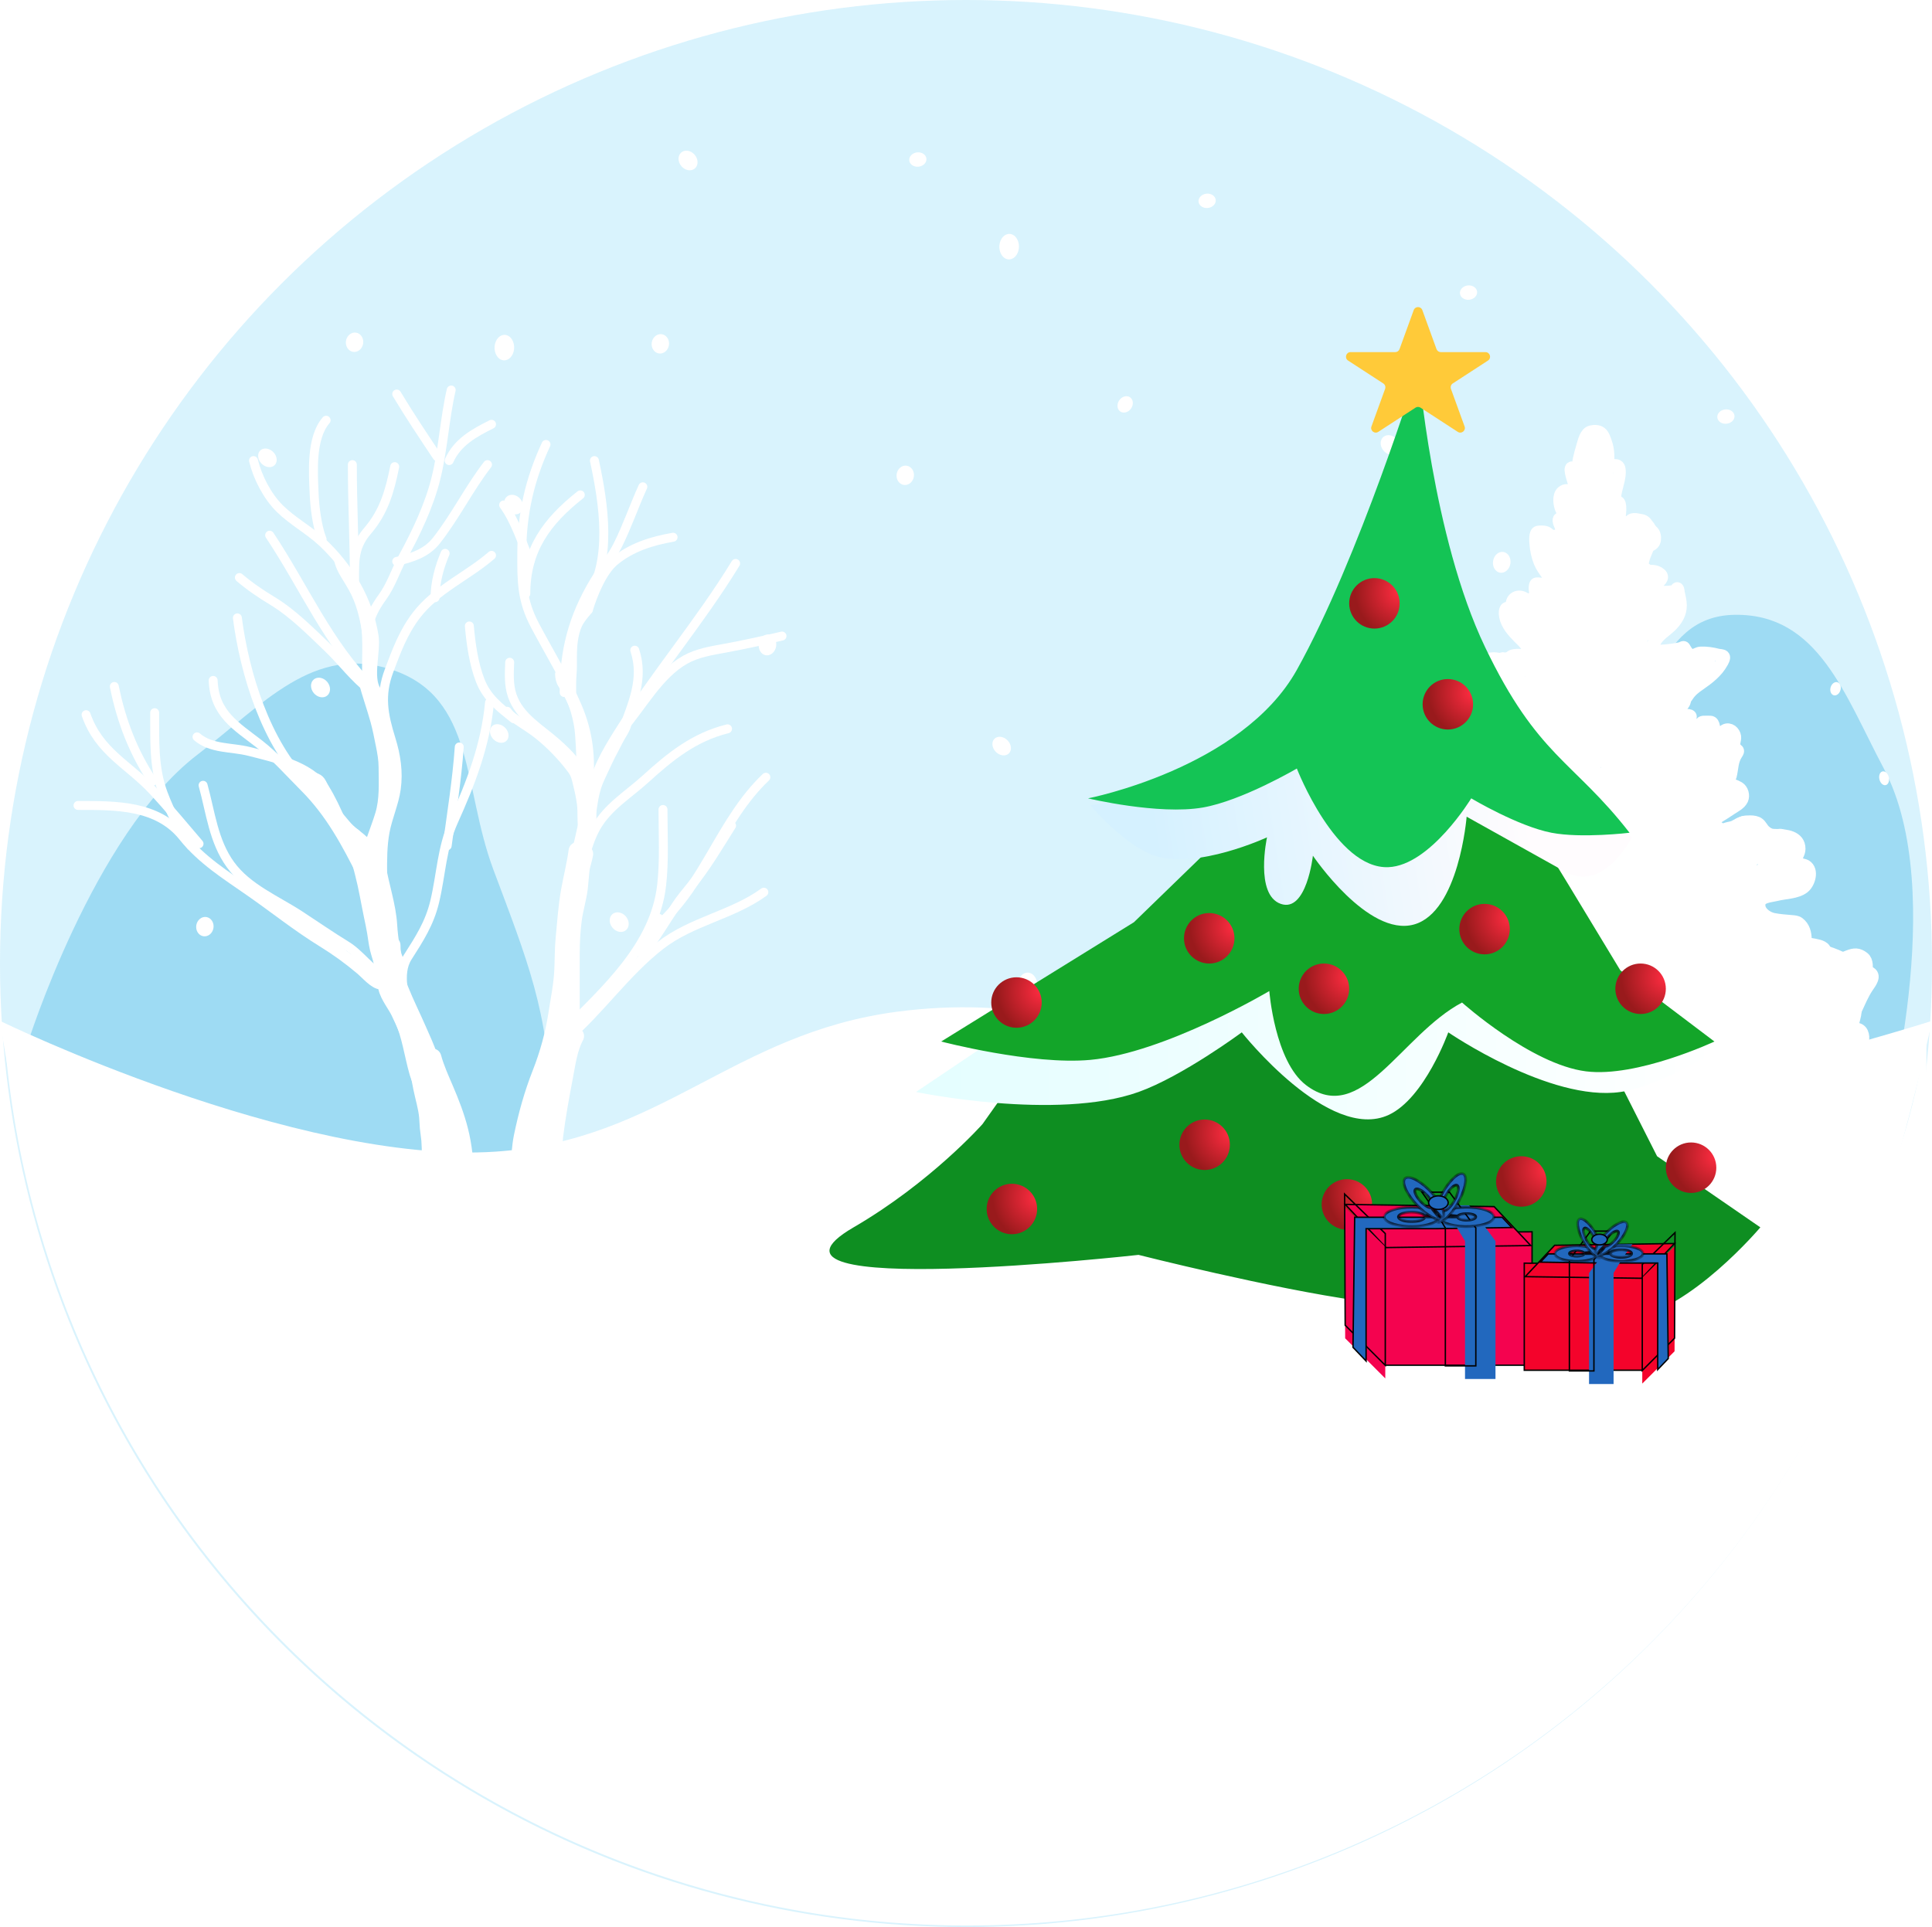 <?xml version="1.0" encoding="UTF-8"?> <svg xmlns="http://www.w3.org/2000/svg" width="421" height="420" viewBox="0 0 421 420" fill="none"><ellipse cx="210.5" cy="210" rx="210.5" ry="210" fill="#7FD5F8" fill-opacity="0.3"></ellipse><path d="M346.5 167.499C360.605 156.385 360.044 134.28 378 133.999C396.225 133.715 401.957 151.398 410.5 167.499C424.869 194.58 410.5 245.999 410.5 245.999L310 252.999C310 252.999 302.517 230.167 304.5 215.499C306.123 203.496 308.029 196.034 315.5 186.499C324.258 175.323 335.347 176.287 346.5 167.499Z" fill="#47B6E4" fill-opacity="0.4"></path><path d="M43 164.501C57.383 153.51 68.33 140.268 85.5 146.001C103.557 152.029 100.839 171.667 107.5 189.501C114.808 209.066 119.686 220.617 120 241.501C120.262 258.929 112.5 285.501 112.5 285.501L6 227.501C6 227.501 20.329 181.825 43 164.501Z" fill="#47B6E4" fill-opacity="0.4"></path><path d="M0 222.5C0 222.5 64.478 253.928 108 251C144.106 248.572 159.622 225.222 195.5 220.5C247.123 213.707 275.005 245.245 327 242.5C364.479 240.522 421 222.5 421 222.5C421 222.5 408.981 279.666 391 312.5C368 354.5 316.222 399.74 275 408.5C209.264 422.47 188.5 427 111.5 389.5C78.273 373.318 49.5 351 26.5 308.5C16.893 290.749 13.432 277.793 7.5 258.5C3.28 244.774 0 222.5 0 222.5Z" fill="white"></path><ellipse cx="149.931" cy="34.978" rx="2.288" ry="1.907" transform="rotate(50.012 149.931 34.978)" fill="white"></ellipse><ellipse cx="111.931" cy="109.978" rx="2.288" ry="1.907" transform="rotate(50.012 111.931 109.978)" fill="white"></ellipse><ellipse cx="167.243" cy="140.559" rx="2.288" ry="1.907" transform="rotate(99.061 167.243 140.559)" fill="white"></ellipse><ellipse cx="341.356" cy="333.436" rx="1.88" ry="1.567" transform="rotate(-55.575 341.356 333.436)" fill="white"></ellipse><ellipse cx="245.183" cy="88.138" rx="1.88" ry="1.567" transform="rotate(-55.575 245.183 88.138)" fill="white"></ellipse><ellipse cx="200.006" cy="34.771" rx="1.88" ry="1.567" transform="rotate(-6.526 200.006 34.771)" fill="white"></ellipse><ellipse cx="263.046" cy="43.771" rx="1.88" ry="1.567" transform="rotate(-6.526 263.046 43.771)" fill="white"></ellipse><ellipse cx="2.785" cy="3.569" rx="2.785" ry="3.569" transform="matrix(-0.343 -0.939 -0.939 0.343 252.618 256.232)" fill="white"></ellipse><ellipse cx="2.66" cy="2.284" rx="2.66" ry="2.284" transform="matrix(0.387 -0.922 0.82 0.573 107 76.904)" fill="white"></ellipse><ellipse cx="2.66" cy="2.284" rx="2.66" ry="2.284" transform="matrix(0.387 -0.922 0.82 0.573 221 215.904)" fill="white"></ellipse><ellipse cx="2.007" cy="2.011" rx="2.007" ry="2.011" transform="matrix(-0.775 0.632 -0.541 -0.841 146.538 75.363)" fill="white"></ellipse><ellipse cx="69.844" cy="149.841" rx="2.288" ry="1.907" transform="rotate(50.012 69.844 149.841)" fill="white"></ellipse><ellipse cx="1.395" cy="1.974" rx="1.395" ry="1.974" transform="matrix(-0.302 -0.953 -0.925 0.38 149.831 279.107)" fill="white"></ellipse><ellipse cx="1.528" cy="1.054" rx="1.528" ry="1.054" transform="matrix(-0.302 -0.953 0.925 -0.38 170.249 267.844)" fill="white"></ellipse><ellipse cx="1.455" cy="1.136" rx="1.455" ry="1.136" transform="matrix(0.433 -0.901 0.839 0.544 158.595 247.172)" fill="white"></ellipse><ellipse cx="1.528" cy="1.054" rx="1.528" ry="1.054" transform="matrix(-0.302 -0.953 0.925 -0.38 306.923 173.715)" fill="white"></ellipse><ellipse cx="2.007" cy="2.011" rx="2.007" ry="2.011" transform="matrix(-0.775 0.632 -0.541 -0.841 47.288 202.383)" fill="white"></ellipse><ellipse cx="2.007" cy="2.011" rx="2.007" ry="2.011" transform="matrix(-0.775 0.632 -0.541 -0.841 79.906 75.018)" fill="white"></ellipse><ellipse cx="2.125" cy="1.925" rx="2.125" ry="1.925" transform="matrix(-0.944 -0.33 0.138 -0.99 110.534 162.471)" fill="white"></ellipse><ellipse cx="2.125" cy="1.925" rx="2.125" ry="1.925" transform="matrix(-0.944 -0.33 0.138 -0.99 60.012 102.393)" fill="white"></ellipse><ellipse cx="302.931" cy="96.978" rx="2.288" ry="1.907" transform="rotate(50.012 302.931 96.978)" fill="white"></ellipse><ellipse cx="276.02" cy="165.289" rx="2.288" ry="1.907" transform="rotate(50.012 276.02 165.289)" fill="white"></ellipse><ellipse cx="327.243" cy="122.559" rx="2.288" ry="1.907" transform="rotate(99.061 327.243 122.559)" fill="white"></ellipse><ellipse cx="298.243" cy="221.559" rx="2.288" ry="1.907" transform="rotate(99.061 298.243 221.559)" fill="white"></ellipse><ellipse cx="364.356" cy="145.436" rx="1.88" ry="1.567" transform="rotate(-55.575 364.356 145.436)" fill="white"></ellipse><ellipse cx="320.006" cy="63.771" rx="1.88" ry="1.567" transform="rotate(-6.526 320.006 63.771)" fill="white"></ellipse><ellipse cx="376.089" cy="90.792" rx="1.88" ry="1.567" transform="rotate(-6.526 376.089 90.792)" fill="white"></ellipse><ellipse cx="2.785" cy="3.569" rx="2.785" ry="3.569" transform="matrix(-0.343 -0.939 -0.939 0.343 340.724 250.723)" fill="white"></ellipse><ellipse cx="378.609" cy="227.957" rx="3.05" ry="1.907" transform="rotate(-110.087 378.609 227.957)" fill="white"></ellipse><ellipse cx="2.66" cy="2.284" rx="2.66" ry="2.284" transform="matrix(0.387 -0.922 0.82 0.573 217 54.904)" fill="white"></ellipse><ellipse cx="2.66" cy="2.284" rx="2.66" ry="2.284" transform="matrix(0.387 -0.922 0.82 0.573 353.375 190.182)" fill="white"></ellipse><ellipse cx="134.931" cy="200.978" rx="2.288" ry="1.907" transform="rotate(50.012 134.931 200.978)" fill="white"></ellipse><ellipse cx="1.395" cy="1.974" rx="1.395" ry="1.974" transform="matrix(-0.302 -0.953 -0.925 0.38 269.831 308.107)" fill="white"></ellipse><ellipse cx="1.528" cy="1.054" rx="1.528" ry="1.054" transform="matrix(-0.302 -0.953 0.925 -0.38 290.249 296.844)" fill="white"></ellipse><ellipse cx="1.455" cy="1.136" rx="1.455" ry="1.136" transform="matrix(0.433 -0.901 0.839 0.544 278.595 276.172)" fill="white"></ellipse><ellipse cx="1.395" cy="1.974" rx="1.395" ry="1.974" transform="matrix(-0.302 -0.953 -0.925 0.38 389.632 182.744)" fill="white"></ellipse><ellipse cx="1.528" cy="1.054" rx="1.528" ry="1.054" transform="matrix(-0.302 -0.953 0.925 -0.38 410.05 171.48)" fill="white"></ellipse><ellipse cx="1.455" cy="1.136" rx="1.455" ry="1.136" transform="matrix(0.433 -0.901 0.839 0.544 398.396 150.807)" fill="white"></ellipse><ellipse cx="2.007" cy="2.011" rx="2.007" ry="2.011" transform="matrix(-0.775 0.632 -0.541 -0.841 199.906 104.018)" fill="white"></ellipse><ellipse cx="2.125" cy="1.925" rx="2.125" ry="1.925" transform="matrix(-0.944 -0.33 0.138 -0.99 220.012 165.217)" fill="white"></ellipse><path d="M350.173 101.846C350.534 100.076 350.501 98.109 349.882 96.399C349.626 95.693 349.409 94.856 348.799 94.368C348.246 93.926 347.386 93.945 346.726 94.099C345.508 94.382 345.172 96.275 344.852 97.29C344.561 98.211 344.321 99.159 344.113 100.103C344.022 100.515 343.96 100.929 343.93 101.35C343.917 101.547 343.985 101.935 343.896 102.124C343.769 102.392 342.77 101.927 342.53 101.946C341.839 101.999 343.039 105.228 343.139 105.628C343.294 106.247 343.023 106.649 342.417 106.837C341.948 106.982 341.416 106.808 340.965 106.967C339.554 107.465 339.772 109.48 340.113 110.575C340.38 111.429 341.018 112.026 341.018 112.958" stroke="white" stroke-width="2.765" stroke-linecap="round"></path><path d="M340.519 113.07C338.396 112.441 341.087 116.027 340.853 116.552C340.54 117.257 338.935 117.353 338.332 117.061C337.758 116.783 337.389 116.183 336.758 116.009C336.298 115.883 335.621 115.896 335.156 115.967C334.456 116.075 334.622 117.966 334.654 118.447C334.743 119.756 335.071 121.31 335.574 122.522C335.968 123.471 336.564 124.305 337.162 125.134C337.574 125.704 338.569 126.619 338.708 127.362C338.8 127.851 335.871 127.237 335.351 127.237C335.015 127.237 334.66 127.123 334.571 127.53C334.405 128.287 334.512 129.196 334.947 129.842C335.287 130.346 334.862 130.552 334.348 130.671C333.478 130.873 332.877 130.848 332.119 130.399C330.857 129.653 329.283 130.361 329.507 132.001C329.568 132.445 330.239 133.637 330.057 133.227C329.903 132.881 328.97 132.55 328.622 132.524C327.794 132.46 327.974 133.94 328.065 134.397C328.409 136.13 329.732 137.605 330.921 138.82C331.356 139.265 334.831 142.337 332.558 142.777C331.516 142.978 329.37 142.374 328.887 143.591C328.791 143.833 328.727 144.687 328.504 144.831C327.941 145.196 327.349 144.621 327.16 144.149C326.866 143.415 325.093 143.471 324.499 143.689C324.133 143.823 324.376 145.085 324.422 145.34C324.62 146.418 325.521 147.167 326.185 147.98C326.584 148.469 328.003 149.936 327.487 150.654C326.948 151.404 325.095 151.085 324.415 150.724C323.844 150.42 323.385 149.99 322.995 149.484C322.897 149.357 322.739 149.08 322.57 149.059C322.045 148.994 321.34 149.005 320.989 149.456C320.863 149.617 320.727 150.522 320.599 150.536C319.863 150.613 319.098 150.238 318.356 150.306C317.769 150.359 319.521 152.247 319.596 152.326C320.391 153.166 321.318 154.012 322.005 154.945C322.124 155.106 322.089 155.321 322.089 155.509C322.089 155.927 321.713 155.858 321.713 156.268C321.713 157.312 322.291 157.443 323.05 158.17C324.105 159.179 325.112 160.266 326.004 161.422C326.915 162.605 327.947 163.755 328.79 164.982C329.123 165.466 329.749 166.235 329.584 166.883C329.329 167.882 327.758 167.228 327.257 166.897C326.527 166.415 325.711 165.31 324.722 165.504C324.031 165.64 323.872 166.417 323.872 167.029C323.872 167.872 324.495 168.587 325.126 169.084C325.865 169.666 327.849 170.282 326.059 171.062C324.082 171.924 322.917 169.638 321.776 168.416C320.776 167.345 319.96 170.45 319.77 171.083C319.337 172.524 315.878 169.394 315.709 171.216C315.538 173.048 315.915 175.03 316.322 176.802C316.624 178.115 317.043 180.388 318.363 181.134C320.008 182.064 322.172 182.482 323.998 182.875C325.131 183.12 326.091 183.171 327.229 183.029" stroke="white" stroke-width="2.765" stroke-linecap="round"></path><path d="M318.509 181.892C318.046 180.965 315.554 180.464 314.689 180.151C313.554 179.741 311.531 178.344 310.244 178.969C308.527 179.803 309.619 182.438 309.619 183.802C309.619 184.248 305.671 183.201 305.269 183.632C304.949 183.975 304.899 185.043 304.806 185.476C304.59 186.47 304.244 187.464 304.115 188.474C303.984 189.499 303.972 191.224 305.146 191.746C305.76 192.019 302.854 192.992 302.526 193.127C300.641 193.9 299.421 194.584 299.235 196.721C299.075 198.561 298.858 200.939 300.219 202.414C301.351 203.641 304.135 203.957 305.572 204.268C306.722 204.516 308.358 204.569 309.449 205.081C309.805 205.248 309.663 206.208 309.638 206.49C309.436 208.767 308.019 208.605 306.158 208.618C303.975 208.633 301.859 209.081 299.727 209.507C299.031 209.646 298.437 210.514 298.072 211.03C296.96 212.6 296.323 214.32 296.975 216.231C297.035 216.409 297.431 217.02 296.984 216.922C296.099 216.727 295.234 216.465 294.317 216.449C293.398 216.433 293.829 219.13 293.901 219.683C294.026 220.636 294.328 221.547 294.771 222.397C294.917 222.677 295.876 223.713 295.821 224.015C295.76 224.353 294.466 224.31 294.242 224.355C293.405 224.524 292.676 225.016 292.341 225.821C291.305 228.306 292.775 231.389 294.79 232.829C299.189 235.971 304.647 236.388 309.827 237.179C312.834 237.639 315.869 237.487 318.878 237.917C322.546 238.441 326.178 239.227 329.849 239.742C331.892 240.029 333.967 239.941 336.024 239.941C338.443 239.941 340.846 239.973 343.25 239.657C347.893 239.047 352.449 237.898 357.02 236.914C359.487 236.383 362.059 236.376 364.567 236.186C367.883 235.935 371.165 235.609 374.44 235.023C380.137 234.003 385.881 232.51 391.671 232.11C394.609 231.907 397.585 231.94 400.486 231.372C401.857 231.104 404.557 230.676 405.46 229.386C406.023 228.583 406.057 226.709 405.479 225.906C404.465 224.498 401.971 224.62 400.391 224.62" stroke="white" stroke-width="2.765" stroke-linecap="round"></path><path d="M398.178 210.49C399.677 209.696 401.232 209.061 402.812 208.448C404.09 207.952 404.922 207.902 406.046 208.788C406.901 209.461 406.784 210.982 406.576 211.928C406.209 213.602 404.923 214.404 403.739 215.503C402.024 217.093 400.279 218.791 399.105 220.837C398.559 221.787 398.902 222.128 399.88 222.236" stroke="white" stroke-width="2.765" stroke-linecap="round"></path><path d="M399.2 223.94C400.388 223.826 401.732 223.839 402.642 222.937C403.396 222.19 403.866 221.14 404.306 220.195C405.1 218.492 405.848 216.654 406.898 215.088C407.466 214.24 408.835 212.563 407.286 211.957C406.865 211.793 406.455 211.769 406.113 211.428C405.777 211.092 405.85 210.349 405.328 210.189C404.221 209.848 402.591 210.151 401.45 210.151C400.153 210.151 398.978 210.159 397.866 209.394C397.239 208.963 397.924 207.566 397.563 206.926C397.128 206.152 395.415 205.97 394.641 205.819C393.76 205.648 393.436 205.852 393.412 204.798C393.38 203.404 393.092 202.103 391.917 201.204C391.508 200.891 390.931 200.868 390.442 200.826C389.107 200.71 387.769 200.626 386.451 200.363C384.822 200.037 382.749 198.469 383.444 196.532C383.858 195.376 386.126 195.252 387.094 195C388.936 194.521 391.427 194.591 392.995 193.392C394.19 192.48 395.053 189.704 393.468 188.721C392.948 188.398 391.086 188.386 391.218 187.567C391.371 186.61 392.05 186.035 392.05 184.994C392.05 182.373 389.1 182.063 387.132 182.063C385.955 182.063 385.307 181.94 384.418 181.051C383.964 180.597 383.715 179.961 383.188 179.547C382.343 178.883 380.455 179.059 379.49 179.377C378.681 179.643 378.089 180.238 377.24 180.398C376.586 180.521 375.986 180.682 375.376 180.956C374.007 181.572 372.985 181.892 371.452 181.892" stroke="white" stroke-width="2.765" stroke-linecap="round"></path><path d="M364.859 156.014C365.852 155.97 366.939 155.807 367.935 155.92C368.306 155.963 368.533 156.169 368.196 156.479C367.378 157.232 365.361 157.534 365.876 159.078C366.079 159.688 366.972 159.68 367.487 159.677C368.705 159.67 369.478 159.008 370.267 158.142C370.499 157.887 370.738 157.404 371.127 157.38C371.648 157.349 372.176 157.374 372.697 157.374C373.56 157.374 373.485 159.161 373.535 159.776C373.632 160.969 375.375 159.473 375.884 159.2C376.888 158.663 377.891 159.564 378.03 160.561C378.127 161.254 377.54 162.359 377.989 162.945C378.552 163.68 378.991 163.384 378.373 164.318C377.358 165.852 377.488 167.487 377.047 169.191C376.984 169.435 376.211 170.618 376.442 170.714C377.302 171.073 378.065 171.221 378.867 171.703C379.628 172.159 379.976 173.37 379.606 174.192C379.176 175.146 378.036 175.685 377.216 176.233C375.21 177.575 373.19 178.833 371.04 179.932C370.12 180.402 370.071 180.762 369.988 181.763" stroke="white" stroke-width="2.765" stroke-linecap="round"></path><path d="M349.576 102.211C350.291 101.888 351.633 101.152 352.437 101.548C352.887 101.769 352.894 102.561 352.891 102.955C352.882 104.097 352.537 105.149 352.274 106.246C352.095 106.997 351.637 108.354 352.135 109.084C352.367 109.426 352.753 109.314 352.879 109.794C353.107 110.661 352.984 111.677 352.879 112.55C352.866 112.66 352.452 114.581 352.6 114.62C352.855 114.688 353.55 114.236 353.769 114.149C354.199 113.98 354.663 113.871 355.083 113.678C355.334 113.563 355.396 113.334 355.7 113.254C356.581 113.022 358.112 113.557 358.729 114.184C360.12 115.597 360.011 116.852 359.346 118.633C358.74 120.255 357.871 121.706 357.845 123.471C357.836 124.145 357.612 124.728 358.439 124.611C359.589 124.448 360.802 124.3 361.777 125.158C362.67 125.944 361.501 126.718 360.898 127.257C360.765 127.376 359.093 128.857 359.148 128.879C359.572 129.052 360.305 128.982 360.741 129.007C361.924 129.076 363.135 129.127 364.312 128.961C364.712 128.904 365.065 128.838 365.277 128.484C365.313 128.424 365.422 128.196 365.533 128.292C365.684 128.422 365.735 129.144 365.766 129.281C365.96 130.149 366.173 131.014 366.19 131.909C366.225 133.74 365.24 135.254 363.963 136.48C362.968 137.435 361.585 138.27 360.834 139.44C360.339 140.211 360.012 141.025 359.264 141.591C358.721 142.002 359.028 141.993 359.648 141.987C361.807 141.964 364.14 141.807 366.254 141.335C366.527 141.275 366.85 140.926 366.999 141.196C367.352 141.839 368.045 143.042 368.935 142.859C369.569 142.729 369.954 142.329 370.656 142.307C371.943 142.266 373.087 142.446 374.326 142.76C374.632 142.838 375.303 142.825 375.547 143.057C375.836 143.33 375.296 144.221 375.192 144.406C374.087 146.388 372.241 147.816 370.406 149.081C369.297 149.846 368.453 150.482 367.708 151.605C367.176 152.407 366.507 153.167 365.905 153.92C365.654 154.234 365.103 154.82 365.178 155.275C365.217 155.505 365.857 155.474 366.01 155.49" stroke="white" stroke-width="2.765" stroke-linecap="round"></path><path d="M346.767 106.257C346.381 105.631 346.599 104.562 346.599 103.835C346.599 102.981 346.514 102.131 346.767 101.31C346.917 100.823 347.102 100.544 347.102 100.015C347.102 99.544 347.023 98.305 347.363 97.965C348.14 97.188 348.629 99.771 348.705 100.183C348.959 101.562 348.779 103.092 348.779 104.496C348.779 105.273 348.913 105.479 349.245 105.959C349.643 106.534 349.269 108.081 349.525 108.848C350.163 110.762 351.887 115.221 348.779 115.314C348.123 115.333 347.058 115.503 346.524 115.006C345.774 114.308 345.67 113.146 345.5 112.202C345.335 111.291 345.32 110.103 344.885 109.276C344.805 109.126 344.287 108.255 344.009 108.652C343.751 109.02 343.916 109.672 343.748 110.096C343.594 110.485 343.149 109.575 343.021 109.462C342.87 109.329 342.909 110.352 342.909 110.45C342.909 111.112 342.941 111.783 342.9 112.444C342.825 113.642 341.86 114.588 341.642 115.761C341.55 116.256 341.221 117.768 341.94 117.96C342.57 118.128 344.25 118.165 342.462 118.165C341.408 118.165 340.348 118.134 339.294 118.165C338.763 118.18 338.48 118.835 337.962 118.835C337.276 118.835 337.899 121.196 338.083 121.519C338.631 122.48 339.028 123.196 340.226 123.196C341.2 123.196 342.016 122.51 342.779 121.985C344.251 120.97 345.668 120.171 347.307 119.469C348.139 119.113 348.772 118.689 349.487 118.165C350.264 117.595 351.258 117.335 352.115 116.907C353.668 116.13 355.565 115.454 355.655 118.071C355.693 119.162 355.598 120.198 355.487 121.277C355.374 122.387 355.017 123.674 356.14 124.407C356.542 124.67 359.035 125.426 358.217 126.066C357.029 126.996 356.433 128.003 356.158 129.513C355.921 130.816 356.345 134.755 355.981 133.482C355.78 132.778 355.276 132.132 354.817 131.581" stroke="white" stroke-width="5.531" stroke-linecap="round"></path><path d="M357.5 114.811C357.881 115.668 358.313 116.276 359.065 116.823C359.246 116.954 359.177 117.296 359.177 117.494" stroke="white" stroke-width="5.531" stroke-linecap="round"></path><path d="M352.469 120.176C348.677 121.646 344.899 123.633 341.642 126.083C340.815 126.705 340.291 127.368 340.226 128.431C340.075 130.902 336.737 130.464 335.027 131.319C334.437 131.614 333.871 132.729 333.219 132.754C332.367 132.787 331.288 132.715 331.542 134.002C331.986 136.251 334.856 138.274 336.536 139.555C336.799 139.756 338.371 141.248 338.866 140.916C339.139 140.732 339.807 139.63 339.853 139.555C340.861 137.937 340.867 137.784 341.996 136.071C343.585 133.659 345.442 131.481 347.195 129.195C347.93 128.236 349.818 125.142 349.226 126.195C346.151 131.662 342.591 137.272 337.766 141.381C336.576 142.395 335.771 142.555 335.474 140.841C335.13 138.852 335.162 136.553 335.903 134.655C336.379 133.435 337.899 130.574 339.555 130.574C340.704 130.574 340.388 134.412 340.394 134.934C340.415 136.896 340.389 138.863 340.524 140.822C340.538 141.018 340.457 141.48 340.636 141.4C340.734 141.357 340.771 141.233 340.822 141.139C341.183 140.479 341.631 139.356 341.875 138.773C343.261 135.464 344.629 132.152 346.403 129.027C346.488 128.877 347.954 125.965 348.509 126.018C349.18 126.082 349.333 130.292 349.338 130.35C349.593 133.531 349.657 136.738 349.608 139.928C349.604 140.2 349.564 140.977 349.45 140.729C349.157 140.093 348.756 138.294 348.677 137.925C347.968 134.637 347.372 131.099 347.847 127.732C347.898 127.371 348.366 124.978 349.375 125.58C350.786 126.42 350.794 129.901 350.885 131.189C351.083 134.01 351.06 136.97 350.214 139.695C349.946 140.558 349.405 141.724 349.142 140.105C348.7 137.377 349.406 134.596 350.391 132.064C351.203 129.976 352.309 127.284 353.969 125.682C354.964 124.722 355.239 126.947 355.329 127.415C355.974 130.757 356.214 134.219 356.27 137.617C356.285 138.525 356.298 139.661 356.14 140.599C356.107 140.789 355.971 141.207 355.823 141.083C355.196 140.561 355.358 138.608 355.413 137.971C355.565 136.214 356.221 134.626 357.118 133.127C357.265 132.88 357.84 131.694 358.255 131.645C359.092 131.547 358.841 134.635 358.841 135.092C358.841 135.373 359.061 134.477 359.065 134.468C359.398 133.727 359.94 133.184 360.491 132.605C360.921 132.151 361.443 131.377 362.121 131.254C363.132 131.07 362.79 133.176 362.634 133.592C362.018 135.233 360.236 135.888 358.804 136.63C357.328 137.395 355.913 137.858 354.928 139.285C354.621 139.731 354.456 140.177 354.313 140.692C354.064 141.595 352.434 141.139 351.798 141.139" stroke="white" stroke-width="5.531" stroke-linecap="round"></path><path d="M344.251 127.723C343.828 128.463 344.023 129.821 343.916 130.658C343.862 131.073 343.578 132.765 343.86 131.263C344.19 129.502 344.764 127.813 345.574 126.213C346.455 124.473 348.139 124.102 349.906 123.558C350.667 123.324 353.07 122.06 353.205 123.539C353.404 125.733 351.453 127.486 350.233 129.064C347.53 132.559 346.242 136.085 345.872 140.487C345.632 143.344 346.188 146.479 344.959 149.171C344.273 150.673 344.356 147.863 344.344 147.605C344.276 146.122 344.257 144.637 344.251 143.152C344.249 142.667 344.389 141.767 344.223 141.27C344.17 141.111 343.964 141.49 343.878 141.633C343.103 142.937 342.396 144.279 341.605 145.574C340.395 147.557 339.148 149.588 337.785 151.472C336.856 152.756 334.666 147.184 334.654 147.233C334.266 148.843 333.673 149.488 332.362 147.997C331.682 147.223 333.081 146.874 333.657 146.571C336.043 145.319 338.091 145.004 340.813 145.053C342.934 145.091 347 144.951 347.903 147.531C348.57 149.436 347.319 151.702 346.329 153.242C344.809 155.606 346.71 151.555 346.841 151.332C348.253 148.947 350.032 146.808 352.087 144.95C352.524 144.555 354.832 142.224 355.879 143.152C356.427 143.638 356.571 145.4 356.55 145.872C356.422 148.645 355.207 151.205 353.41 153.28C351.823 155.111 347.52 158.471 345.257 155.562C344.68 154.82 344.415 153.542 344.437 152.637C344.45 152.144 344.779 149.75 345.826 149.916C347.079 150.115 347.217 154.218 347.251 154.686C347.535 158.579 347.213 162.485 346.291 166.277C345.343 170.178 343.537 173.531 341.437 176.898C340.967 177.653 340.745 178.119 340.655 179.013C340.195 183.539 341.099 188.197 342.574 192.458" stroke="white" stroke-width="5.531" stroke-linecap="round"></path><path d="M351.798 157.238C351.798 167.735 351.075 178.547 352.944 188.935C353.331 191.09 353.78 194.599 355.152 196.314" stroke="white" stroke-width="5.531" stroke-linecap="round"></path><path d="M351.462 146.842C351.648 149.249 352.839 156.344 352.049 154.062C351.502 152.481 351.294 150.802 350.922 149.171C350.322 146.539 349.757 143.874 349.04 141.27C348.846 140.566 348.803 140.576 348.779 141.289C348.705 143.549 348.74 145.819 348.695 148.081C348.69 148.357 348.652 150.603 348.602 151.249C348.559 151.804 348.515 151.549 348.276 151.37" stroke="white" stroke-width="5.531" stroke-linecap="round"></path><path d="M333.853 144.325C332.883 143.917 331.64 144.668 330.76 145.043C330.527 145.142 329.988 145.629 329.819 145.658C329.503 145.71 329.063 145.711 328.785 145.546C328.228 145.217 327.28 144.299 327.592 145.546C328.195 147.956 331.432 153.812 327.107 154.313C326.708 154.36 323.49 154.624 323.325 154.108C323.095 153.393 323.424 152.595 323.12 151.872C323.05 151.707 322.825 150.973 322.794 151.583C322.665 154.084 323.335 156.423 324.378 158.664C325.044 160.095 325.568 161.495 326.52 162.755C327.698 164.311 328.845 165.875 330.21 167.273C331.005 168.088 331.535 169.156 332.139 170.115C332.504 170.695 332.788 171.401 333.201 171.941C333.397 172.198 333.094 171.304 333.014 170.991C332.268 168.069 332.565 169.321 331.691 165.829C330.801 162.266 329.532 158.481 329.381 154.779C329.351 154.061 329.485 153.516 329.958 153.009C330.369 152.569 330.935 152.711 331.505 152.711" stroke="white" stroke-width="5.531" stroke-linecap="round"></path><path d="M328.487 166.465C327.149 168.248 326.436 170.214 325.468 172.195C324.81 173.541 322.191 173.005 320.902 173.005C320.281 173.005 319.904 173.244 319.691 173.853C318.976 175.898 320.226 178.071 321.368 179.639C322.182 180.755 324.736 183.081 323.604 184.624C322.799 185.722 320.682 185.665 319.505 185.714C318.375 185.761 316.477 186.117 315.368 185.714C314.146 185.27 313.42 182.489 313.067 181.372C312.935 180.954 312.451 181.942 312.424 182.006C311.939 183.153 312.236 184.444 311.772 185.584C311.118 187.189 309.734 187.258 308.268 187.521C306.977 187.753 306.536 187.767 306.517 189.199C306.498 190.584 306.588 191.869 305.902 193.13C305.107 194.594 303.787 195.775 302.566 196.857C301.874 197.471 301.258 198.521 301.327 199.457C301.468 201.352 304.184 201.805 305.716 202.019C307.278 202.237 308.859 202.289 310.421 202.522C311.148 202.63 311.909 202.636 312.21 203.388C313.115 205.652 311.021 207.468 309.312 208.541C307.604 209.612 305.51 209.246 303.703 209.985C302.848 210.335 302.716 211.177 302.492 211.951C301.823 214.257 301.09 216.111 299.548 217.97C299.051 218.569 296.394 220.663 297.237 218.249C297.578 217.273 298.283 216.446 298.672 215.482C298.88 214.967 298.866 214.518 298.979 214.01C299.119 213.382 299.956 213.088 299.622 214.28C299.137 216.012 298.529 217.74 297.74 219.358C297.344 220.17 296.823 220.832 296.725 221.752C296.626 222.68 296.875 223.54 297.367 224.324C297.664 224.796 298.327 225.332 298.299 225.945C298.244 227.15 296.977 226.677 296.203 226.849C295.288 227.052 295.616 229.527 295.616 230.156C295.616 230.646 295.578 231.002 296.044 231.293C297.655 232.3 300.04 232.541 301.858 232.877C306.485 233.733 311.311 234.051 316.02 234.051C319.652 234.051 323.29 233.989 326.921 234.079C330.81 234.175 334.684 234.498 338.568 234.685C339.027 234.707 339.885 234.895 340.226 234.554" stroke="white" stroke-width="5.531" stroke-linecap="round"></path><path d="M319.933 234.384C323.903 235.765 328.404 236.699 332.586 237.049C336.164 237.348 339.935 236.516 343.394 235.67C345.259 235.214 346.988 234.446 348.779 233.769C353.292 232.066 357.903 230.834 362.662 230.024C367.41 229.216 372.25 228.347 377.075 228.347C380.002 228.347 383.008 228.498 385.917 228.105C387.643 227.871 389.158 227.08 390.725 226.372C392.052 225.772 393.3 225.041 394.526 224.257C395.334 223.74 396.411 223.258 396.818 222.328C397.796 220.093 397.976 217.116 399.995 215.471C400.892 214.739 402.169 214.93 403.247 214.93C403.463 214.93 404.389 215.073 404.421 214.744C404.664 212.212 402.28 210.426 400.042 210.402C397.965 210.38 395.886 210.402 393.809 210.402C392.735 210.402 392.212 210.652 392.141 209.517C392.034 207.808 392.782 206.191 391.069 205.11C389.614 204.192 387.903 203.774 386.29 203.228C385.777 203.055 384.959 202.868 384.538 202.483C383.134 201.195 380.467 198.4 381.072 196.324C381.356 195.351 382.113 194.768 382.74 194.032C383.116 193.59 383.472 192.929 383.457 192.327C383.44 191.635 382.67 191.413 382.153 191.209C379.962 190.346 377.676 189.679 375.445 188.936" stroke="white" stroke-width="5.531" stroke-linecap="round"></path><path d="M360.686 143.822C363.495 146.135 367.194 145.055 370.423 144.651C370.749 144.611 371.349 144.392 370.73 144.903C368.957 146.368 366.748 147.232 364.954 148.667C362.913 150.3 361.309 152.695 361.199 155.348C361.112 157.432 361.946 159.598 363.426 161.078C364.232 161.884 366.292 160.571 365.643 159.717C365.076 158.97 363.494 159.665 362.736 158.879C362.066 158.184 363.291 156.542 363.631 155.981C364.326 154.833 364.951 153.639 365.718 152.543" stroke="white" stroke-width="5.531" stroke-linecap="round"></path><path d="M363.202 155.061C362.968 156.647 362.956 158.218 363.314 159.794C363.424 160.277 363.674 161.356 364.283 161.564C365.726 162.057 367.581 160.443 368.997 160.259C370.457 160.07 370.603 162.272 371.774 162.272C372.238 162.272 372.885 162.154 373.33 162.291C373.758 162.422 373.707 164.047 373.786 164.368C373.923 164.924 374.089 165.441 374.438 165.878C374.768 166.29 374.868 165.009 374.942 164.788C375.273 163.794 375.833 162.803 375.948 161.769C375.999 161.305 376.382 161.465 376.414 161.881C376.472 162.635 376.089 163.383 375.78 164.042C375.191 165.299 374.728 166.502 374.457 167.872C374.098 169.689 373.769 171.353 373.013 173.061C372.287 174.7 371.115 175.244 369.575 176.108C367.893 177.052 366.27 177.944 365.447 179.769C364.414 182.063 364.132 184.6 363.202 186.925" stroke="white" stroke-width="5.531" stroke-linecap="round"></path><path d="M377.289 172.836C375.52 174.701 373.3 176.144 371.364 177.83C369.621 179.347 368.396 181.132 367.087 183.01C366.949 183.209 364.717 186.115 365.494 186.383C367.394 187.038 369.722 184.7 370.963 183.597C371.746 182.902 373.763 181.639 374.783 182.405C375.105 182.646 375.364 182.917 375.65 183.197C376.373 183.903 377.363 183.733 378.314 183.737C378.84 183.739 383.528 183.394 383.588 184.054C383.695 185.237 380.687 186.401 379.898 186.737C379.588 186.869 378.762 187.32 378.473 186.886C377.828 185.92 379.664 184.606 380.252 184.184C381.148 183.541 383.062 181.982 384.324 182.759C385.212 183.305 385.977 185.193 386.271 186.178C386.924 188.367 385.686 190.825 384.38 192.476C383.938 193.035 383.698 193.297 384.091 192.327C384.931 190.253 386.214 188.488 387.781 186.905C388.174 186.507 388.783 185.528 389.364 186.159C390.051 186.905 390.538 188.426 390.538 189.439C390.538 189.844 390.658 190.478 390.305 190.771C389.681 191.292 388.555 191.379 387.781 191.526C386.818 191.708 385.84 191.537 384.874 191.656C383.822 191.786 382.837 192.192 381.836 192.514C380.748 192.863 380.824 190.997 380.644 190.278" stroke="white" stroke-width="5.531" stroke-linecap="round"></path><path d="M380.308 180.551C377.934 182.106 376.771 184.119 376.283 186.924" stroke="white" stroke-width="5.531" stroke-linecap="round"></path><path d="M395.066 208.055C395.926 208.141 396.9 208.578 397.675 208.865C398.958 209.341 400.403 209.794 401.551 210.57C403.193 211.68 401.974 213.64 401.095 214.828C399.765 216.625 397.716 218.617 397.89 221.052C397.954 221.96 398.641 222.671 399.539 222.123C400.611 221.47 401.472 220.128 402.036 219.03C402.171 218.767 402.266 217.755 402.613 218.425C403.419 219.979 402.502 221.783 402.241 223.353C401.872 225.565 399.401 227.114 397.396 227.667C395.959 228.064 394.449 228.227 392.979 228.45C389.412 228.991 385.893 229.625 382.302 230.024C379.109 230.379 375.944 230.91 372.743 231.198C368.848 231.549 364.981 231.936 361.115 232.531C357.813 233.039 354.708 233.808 351.556 234.925C349.935 235.499 348.441 235.811 346.767 236.136C346.659 236.157 345.23 236.384 345.835 236.472C347.231 236.675 348.804 236.562 350.195 236.528C353.888 236.436 357.573 236.141 361.208 235.466C364.789 234.801 368.184 232.85 371.848 232.568C374.461 232.367 377.062 232.346 379.675 232.056C381.988 231.799 384.25 231.457 386.551 231.105C388.612 230.79 390.684 230.528 392.737 230.155C394.332 229.865 395.84 229.207 397.424 228.85C399.034 228.488 400.629 228.094 402.278 228.012C402.559 227.998 403.144 228.133 403.359 227.919C403.558 227.72 403.781 227.461 403.955 227.239C404.473 226.577 404.754 226.354 404.458 225.664" stroke="white" stroke-width="5.531" stroke-linecap="round"></path><path d="M317.033 182.514C317.029 182.592 316.92 184.21 317.503 183.717C317.738 183.52 317.725 183.073 317.476 182.903C317.258 182.753 316.987 182.662 316.743 182.785C315.481 183.422 314.181 183.919 312.879 184.469" stroke="white" stroke-width="5.531" stroke-linecap="round"></path><path d="M306.851 185.039V185.202" stroke="white" stroke-width="5.531" stroke-linecap="round"></path><path d="M317.196 172.412L317.114 172.575" stroke="white" stroke-width="5.531" stroke-linecap="round"></path><path d="M345.031 152.693C340.995 168.623 337.246 184.654 333.054 200.544C332.79 201.547 332.808 202.735 332.121 203.513C331.813 203.862 331.705 202.676 331.562 202.233C331.218 201.165 330.908 200.084 330.664 198.988C329.142 192.151 328.33 185.163 328.204 178.16C328.113 173.104 328.096 167.22 330.099 162.422C331.363 159.394 334.446 158.902 336.83 157.133C337.652 156.523 338.313 155.796 338.922 154.984" stroke="white" stroke-width="13.827" stroke-linecap="round"></path><path d="M312.452 190.236C311.831 191.021 311.477 192.092 311.038 192.98C310.441 194.186 309.674 195.317 309.122 196.543C309.046 196.711 308.727 197.222 309.101 197.222C311.225 197.222 313.45 195.895 315.379 195.2" stroke="white" stroke-width="13.827" stroke-linecap="round"></path><path d="M320.088 193.928C321.055 193.763 322.168 193.71 323.001 193.079C324.7 191.792 323.007 192.364 324.287 190.746" stroke="white" stroke-width="13.827" stroke-linecap="round"></path><path d="M319.96 189.729C320.576 193.663 320.133 191.735 321.558 196.176C322.955 200.529 324.889 204.998 323.071 209.574C322.428 211.194 321.343 212.258 319.854 212.989C318.652 213.579 318.887 212.738 318.306 212.127" stroke="white" stroke-width="13.827" stroke-linecap="round"></path><path d="M314.234 206.398C313 208.795 312.316 211.456 311.307 213.949C310.757 215.307 310.027 216.736 308.592 217.315C308.083 217.52 307.521 217.582 307.022 217.81C305.573 218.469 304.774 219.721 304.187 221.161C303.569 222.677 303.005 224.786 303.784 226.378C304.597 228.041 306.716 228.711 308.351 229.037C310.684 229.502 312.355 229.464 314.785 229.32C320.193 228.997 325.57 228.098 330.933 227.382C337.864 226.458 344.722 225.825 351.712 225.686C354.382 225.632 357.054 225.672 359.722 225.615C360.566 225.597 361.289 225.592 361.193 224.724" stroke="white" stroke-width="13.827" stroke-linecap="round"></path><path d="M311.434 221.543C316.781 219.782 321.992 217.747 327.448 216.29C328.515 216.005 337.934 213.138 340.838 214.614C341.393 214.897 340.891 216.014 340.435 216.438C339.501 217.308 338.224 217.745 337.02 218.171C336.015 218.526 334.934 218.88 333.874 218.757C333.472 218.711 333.041 218.093 333.224 217.732C333.757 216.682 334.797 215.97 335.684 215.194C339.184 212.133 343.004 209.455 346.544 206.441C349.919 203.568 352.394 201.307 355.297 198.056C356.896 196.265 358.712 194.089 359.871 191.934C360.163 191.39 360.079 191.475 359.588 191.113C357.945 189.903 358.676 190.588 356.619 188.964C354.516 187.304 352.575 185.523 351.507 182.997C350.947 181.672 350.577 179.663 350.489 178.232C350.28 174.826 350.696 177.197 350.758 173.947" stroke="white" stroke-width="13.827" stroke-linecap="round"></path><path d="M359.539 147.477C358.717 168.847 357.633 190.226 358.011 211.616" stroke="white" stroke-width="13.827" stroke-linecap="round"></path><path d="M349.867 175.982C346.593 187.232 345.12 198.934 343.249 210.47" stroke="white" stroke-width="13.827" stroke-linecap="round"></path><path d="M369.083 164.785C367.315 169.56 365.905 174.439 364.375 179.293" stroke="white" stroke-width="13.827" stroke-linecap="round"></path><path d="M370.865 184.637C370.04 192.61 369.278 200.58 368.574 208.562" stroke="white" stroke-width="13.827" stroke-linecap="round"></path><path d="M377.737 196.217C376.502 203.786 374.997 211.318 373.665 218.869" stroke="white" stroke-width="13.827" stroke-linecap="round"></path><path d="M381.3 207.926C380.083 212.447 378.972 216.994 377.864 221.543" stroke="white" stroke-width="13.827" stroke-linecap="round"></path><path d="M387.536 210.217C386.459 214.599 386.119 219.096 385.755 223.579" stroke="white" stroke-width="13.827" stroke-linecap="round"></path><path d="M395.172 215.689C394.917 216.823 394.418 217.909 394.026 218.998" stroke="white" stroke-width="13.827" stroke-linecap="round"></path><path d="M371.247 224.979C367.63 224.739 363.735 222.544 360.656 220.807C359.262 220.021 357.765 219.081 356.725 217.81C356.325 217.321 356.236 216.745 355.975 216.198C355.183 214.537 353.25 213.795 351.606 213.271C348.794 212.373 345.901 212.283 342.995 211.998" stroke="white" stroke-width="13.827" stroke-linecap="round"></path><path d="M365.138 213.779C365.998 214.114 366.799 214.429 367.683 214.67" stroke="white" stroke-width="13.827" stroke-linecap="round"></path><g filter="url(#filter0_d_1791_2)"><path d="M271.593 201L340.593 207.5L361.093 248L383.593 263.5C383.593 263.5 368.53 281.42 355.093 283.5C340.006 285.836 318.593 269.5 318.593 269.5C318.593 269.5 317.409 282.474 296.093 279.5C277.129 276.854 248.093 269.5 248.093 269.5C248.093 269.5 158.5 279.5 186 263.5C202.878 253.68 214.093 241 214.093 241L233.593 213.5L271.593 201Z" fill="#0E8E21"></path></g><path d="M274.093 206.5L310.093 204.5L351.093 215L374.593 228.5C374.593 228.5 362.181 236.704 353.093 238C337.749 240.188 315.593 225 315.593 225C315.593 225 310.464 239.362 302.593 243C289.578 249.015 270.593 225 270.593 225C270.593 225 257.651 234.589 248.093 238C230.255 244.367 199.593 238 199.593 238L227.093 219.5L274.093 206.5Z" fill="url(#paint0_linear_1791_2)"></path><path d="M247.093 201L280.593 168.5L321.093 159L341.593 192.5L353.093 211.5L373.593 227C373.593 227 356.73 234.907 345.593 233.5C333.626 231.988 318.593 218.5 318.593 218.5C305.315 225.529 296.532 245.621 284.593 236.5C277.764 231.283 276.593 216 276.593 216C276.593 216 253.842 229.5 237.593 231C224.859 232.176 205.093 227 205.093 227L247.093 201Z" fill="#13A529"></path><path d="M251.593 173.5L317.093 150L335.593 169L355.593 182.5C355.593 182.5 349.489 194.686 341.093 190C332.697 185.314 327.989 182.686 319.593 178C319.593 178 317.944 198.787 308.093 201.5C298.068 204.261 286.093 186.5 286.093 186.5C286.093 186.5 284.713 198.958 279.093 197C273.377 195.009 276.093 182.5 276.093 182.5C276.093 182.5 260.782 189.589 251.593 186.5C245.002 184.285 237.593 175.5 237.593 175.5L251.593 173.5Z" fill="url(#paint1_linear_1791_2)"></path><path d="M237.093 174C237.093 174 270.593 167.5 282.593 146C296.13 121.747 309.093 80 309.093 80C309.093 80 312.093 117 323.593 141C335.093 165 342.792 165.684 355.093 181.5C355.093 181.5 344.612 182.759 338.093 181.5C330.793 180.09 320.593 174 320.593 174C320.593 174 311.702 188.633 302.544 189C291.099 189.459 282.593 167.5 282.593 167.5C282.593 167.5 270.633 174.522 262.093 176C252.442 177.67 237.093 174 237.093 174Z" fill="#14C455"></path><circle cx="299.5" cy="131.5" r="5.5" fill="url(#paint2_radial_1791_2)"></circle><circle cx="315.5" cy="153.5" r="5.5" fill="url(#paint3_radial_1791_2)"></circle><circle cx="263.5" cy="204.5" r="5.5" fill="url(#paint4_radial_1791_2)"></circle><circle cx="288.5" cy="215.5" r="5.5" fill="url(#paint5_radial_1791_2)"></circle><circle cx="357.5" cy="215.5" r="5.5" fill="url(#paint6_radial_1791_2)"></circle><circle cx="221.5" cy="218.5" r="5.5" fill="url(#paint7_radial_1791_2)"></circle><circle cx="323.5" cy="202.5" r="5.5" fill="url(#paint8_radial_1791_2)"></circle><circle cx="262.5" cy="249.5" r="5.5" fill="url(#paint9_radial_1791_2)"></circle><circle cx="293.5" cy="262.5" r="5.5" fill="url(#paint10_radial_1791_2)"></circle><circle cx="368.5" cy="254.5" r="5.5" fill="url(#paint11_radial_1791_2)"></circle><circle cx="220.5" cy="263.5" r="5.5" fill="url(#paint12_radial_1791_2)"></circle><circle cx="331.5" cy="257.5" r="5.5" fill="url(#paint13_radial_1791_2)"></circle><g filter="url(#filter1_d_1791_2)"><path d="M301.511 293.545V264.722L333.85 264.471V293.545H301.511Z" fill="#F4034F" stroke="black" stroke-width="0.3"></path><g filter="url(#filter2_d_1791_2)"><path d="M333.559 264.613L302.017 265.052L293.136 255.645L325.583 256.125L333.559 264.613Z" fill="#F4034F"></path><path d="M333.559 264.613L302.017 265.052L293.136 255.645L325.583 256.125L333.559 264.613Z" stroke="black" stroke-width="0.3"></path></g><g filter="url(#filter3_i_1791_2)"><path d="M301.864 264.855L293 256.24L293.125 284.83L301.864 293.57V264.855Z" fill="#F4034F"></path></g><path d="M301.864 264.855L293 256.24L293.125 284.83L301.864 293.57V264.855Z" stroke="black" stroke-width="0.3"></path><g filter="url(#filter4_d_1791_2)"><path d="M297.684 260.932H312.937L329.429 260.683L327.321 258.445H310.952H295.194L294.832 286.794L297.684 289.778V260.932Z" fill="#2268BE"></path><path d="M297.684 260.932H312.937L329.429 260.683L327.321 258.445H310.952H295.194L294.832 286.794L297.684 289.778V260.932Z" stroke="black" stroke-width="0.3"></path></g><g filter="url(#filter5_i_1791_2)"><path d="M314.955 263.631L312.528 259.606L309.846 255.832H310.613H315.849L321.596 263.631V293.693H314.955V263.631Z" fill="#2268BE"></path></g><path d="M314.955 263.631L312.528 259.606L309.846 255.832H310.613H315.849L321.596 263.631V293.693H314.955V263.631Z" stroke="black" stroke-width="0.3"></path><g filter="url(#filter6_d_1791_2)"><mask id="path-107-inside-1_1791_2" fill="white"><path d="M313.599 258.363C313.599 258.904 313.015 259.425 311.966 259.819C310.917 260.213 309.483 260.45 307.957 260.481C306.431 260.513 304.928 260.337 303.757 259.989C302.585 259.641 301.833 259.148 301.655 258.61C301.476 258.073 301.885 257.531 302.796 257.097C303.708 256.662 305.054 256.367 306.56 256.273C308.065 256.178 309.615 256.291 310.893 256.588C312.171 256.885 313.081 257.344 313.436 257.87L310.397 258.127C310.227 257.875 309.792 257.655 309.18 257.513C308.568 257.371 307.826 257.317 307.105 257.362C306.385 257.407 305.74 257.549 305.304 257.757C304.867 257.965 304.672 258.224 304.757 258.481C304.842 258.739 305.202 258.975 305.763 259.141C306.324 259.308 307.044 259.392 307.774 259.377C308.505 259.362 309.191 259.248 309.693 259.06C310.196 258.871 310.475 258.622 310.475 258.363H313.599Z"></path></mask><path d="M313.599 258.363C313.599 258.904 313.015 259.425 311.966 259.819C310.917 260.213 309.483 260.45 307.957 260.481C306.431 260.513 304.928 260.337 303.757 259.989C302.585 259.641 301.833 259.148 301.655 258.61C301.476 258.073 301.885 257.531 302.796 257.097C303.708 256.662 305.054 256.367 306.56 256.273C308.065 256.178 309.615 256.291 310.893 256.588C312.171 256.885 313.081 257.344 313.436 257.87L310.397 258.127C310.227 257.875 309.792 257.655 309.18 257.513C308.568 257.371 307.826 257.317 307.105 257.362C306.385 257.407 305.74 257.549 305.304 257.757C304.867 257.965 304.672 258.224 304.757 258.481C304.842 258.739 305.202 258.975 305.763 259.141C306.324 259.308 307.044 259.392 307.774 259.377C308.505 259.362 309.191 259.248 309.693 259.06C310.196 258.871 310.475 258.622 310.475 258.363H313.599Z" fill="#2268BE"></path><path d="M313.599 258.363C313.599 258.904 313.015 259.425 311.966 259.819C310.917 260.213 309.483 260.45 307.957 260.481C306.431 260.513 304.928 260.337 303.757 259.989C302.585 259.641 301.833 259.148 301.655 258.61C301.476 258.073 301.885 257.531 302.796 257.097C303.708 256.662 305.054 256.367 306.56 256.273C308.065 256.178 309.615 256.291 310.893 256.588C312.171 256.885 313.081 257.344 313.436 257.87L310.397 258.127C310.227 257.875 309.792 257.655 309.18 257.513C308.568 257.371 307.826 257.317 307.105 257.362C306.385 257.407 305.74 257.549 305.304 257.757C304.867 257.965 304.672 258.224 304.757 258.481C304.842 258.739 305.202 258.975 305.763 259.141C306.324 259.308 307.044 259.392 307.774 259.377C308.505 259.362 309.191 259.248 309.693 259.06C310.196 258.871 310.475 258.622 310.475 258.363H313.599Z" stroke="black" stroke-width="0.6" mask="url(#path-107-inside-1_1791_2)"></path></g><g filter="url(#filter7_d_1791_2)"><mask id="path-108-inside-2_1791_2" fill="white"><path d="M313.599 258.363C313.599 258.904 314.183 259.425 315.232 259.819C316.281 260.213 317.715 260.45 319.241 260.481C320.767 260.513 322.27 260.337 323.442 259.989C324.613 259.641 325.365 259.148 325.544 258.61C325.722 258.073 325.314 257.531 324.402 257.097C323.49 256.662 322.144 256.367 320.639 256.273C319.133 256.178 317.583 256.291 316.305 256.588C315.027 256.885 314.117 257.344 313.763 257.87L317.658 258.199C317.776 258.025 318.077 257.872 318.501 257.774C318.926 257.675 319.44 257.638 319.939 257.669C320.439 257.701 320.885 257.799 321.188 257.943C321.49 258.087 321.626 258.266 321.566 258.445C321.507 258.623 321.258 258.787 320.869 258.902C320.48 259.018 319.982 259.076 319.476 259.066C318.969 259.055 318.494 258.976 318.146 258.846C317.798 258.715 317.604 258.542 317.604 258.363H313.599Z"></path></mask><path d="M313.599 258.363C313.599 258.904 314.183 259.425 315.232 259.819C316.281 260.213 317.715 260.45 319.241 260.481C320.767 260.513 322.27 260.337 323.442 259.989C324.613 259.641 325.365 259.148 325.544 258.61C325.722 258.073 325.314 257.531 324.402 257.097C323.49 256.662 322.144 256.367 320.639 256.273C319.133 256.178 317.583 256.291 316.305 256.588C315.027 256.885 314.117 257.344 313.763 257.87L317.658 258.199C317.776 258.025 318.077 257.872 318.501 257.774C318.926 257.675 319.44 257.638 319.939 257.669C320.439 257.701 320.885 257.799 321.188 257.943C321.49 258.087 321.626 258.266 321.566 258.445C321.507 258.623 321.258 258.787 320.869 258.902C320.48 259.018 319.982 259.076 319.476 259.066C318.969 259.055 318.494 258.976 318.146 258.846C317.798 258.715 317.604 258.542 317.604 258.363H313.599Z" fill="#2268BE"></path><path d="M313.599 258.363C313.599 258.904 314.183 259.425 315.232 259.819C316.281 260.213 317.715 260.45 319.241 260.481C320.767 260.513 322.27 260.337 323.442 259.989C324.613 259.641 325.365 259.148 325.544 258.61C325.722 258.073 325.314 257.531 324.402 257.097C323.49 256.662 322.144 256.367 320.639 256.273C319.133 256.178 317.583 256.291 316.305 256.588C315.027 256.885 314.117 257.344 313.763 257.87L317.658 258.199C317.776 258.025 318.077 257.872 318.501 257.774C318.926 257.675 319.44 257.638 319.939 257.669C320.439 257.701 320.885 257.799 321.188 257.943C321.49 258.087 321.626 258.266 321.566 258.445C321.507 258.623 321.258 258.787 320.869 258.902C320.48 259.018 319.982 259.076 319.476 259.066C318.969 259.055 318.494 258.976 318.146 258.846C317.798 258.715 317.604 258.542 317.604 258.363H313.599Z" stroke="black" stroke-width="0.6" mask="url(#path-108-inside-2_1791_2)"></path></g><g filter="url(#filter8_d_1791_2)"><mask id="path-109-inside-3_1791_2" fill="white"><path d="M313.131 259.485C313.585 259.734 314.303 259.461 315.137 258.722C315.972 257.984 316.86 256.835 317.62 255.512C318.381 254.188 318.955 252.79 319.227 251.603C319.499 250.415 319.447 249.529 319.082 249.126C318.717 248.722 318.067 248.831 317.264 249.431C316.461 250.03 315.567 251.075 314.764 252.352C313.961 253.628 313.31 255.039 312.944 256.296C312.579 257.554 312.526 258.562 312.797 259.115L314.339 256.772C314.198 256.485 314.226 255.96 314.416 255.305C314.606 254.651 314.945 253.917 315.363 253.253C315.781 252.588 316.246 252.045 316.664 251.732C317.082 251.42 317.42 251.364 317.61 251.574C317.8 251.784 317.827 252.245 317.686 252.863C317.544 253.481 317.245 254.208 316.849 254.897C316.454 255.586 315.991 256.184 315.557 256.568C315.123 256.952 314.749 257.094 314.513 256.965L313.131 259.485Z"></path></mask><path d="M313.131 259.485C313.585 259.734 314.303 259.461 315.137 258.722C315.972 257.984 316.86 256.835 317.62 255.512C318.381 254.188 318.955 252.79 319.227 251.603C319.499 250.415 319.447 249.529 319.082 249.126C318.717 248.722 318.067 248.831 317.264 249.431C316.461 250.03 315.567 251.075 314.764 252.352C313.961 253.628 313.31 255.039 312.944 256.296C312.579 257.554 312.526 258.562 312.797 259.115L314.339 256.772C314.198 256.485 314.226 255.96 314.416 255.305C314.606 254.651 314.945 253.917 315.363 253.253C315.781 252.588 316.246 252.045 316.664 251.732C317.082 251.42 317.42 251.364 317.61 251.574C317.8 251.784 317.827 252.245 317.686 252.863C317.544 253.481 317.245 254.208 316.849 254.897C316.454 255.586 315.991 256.184 315.557 256.568C315.123 256.952 314.749 257.094 314.513 256.965L313.131 259.485Z" fill="#2268BE"></path><path d="M313.131 259.485C313.585 259.734 314.303 259.461 315.137 258.722C315.972 257.984 316.86 256.835 317.62 255.512C318.381 254.188 318.955 252.79 319.227 251.603C319.499 250.415 319.447 249.529 319.082 249.126C318.717 248.722 318.067 248.831 317.264 249.431C316.461 250.03 315.567 251.075 314.764 252.352C313.961 253.628 313.31 255.039 312.944 256.296C312.579 257.554 312.526 258.562 312.797 259.115L314.339 256.772C314.198 256.485 314.226 255.96 314.416 255.305C314.606 254.651 314.945 253.917 315.363 253.253C315.781 252.588 316.246 252.045 316.664 251.732C317.082 251.42 317.42 251.364 317.61 251.574C317.8 251.784 317.827 252.245 317.686 252.863C317.544 253.481 317.245 254.208 316.849 254.897C316.454 255.586 315.991 256.184 315.557 256.568C315.123 256.952 314.749 257.094 314.513 256.965L313.131 259.485Z" stroke="black" stroke-width="0.6" mask="url(#path-109-inside-3_1791_2)"></path></g><g filter="url(#filter9_d_1791_2)"><mask id="path-110-inside-4_1791_2" fill="white"><path d="M314.367 258.685C314.762 258.314 314.741 257.532 314.309 256.498C313.878 255.464 313.068 254.257 312.046 253.123C311.023 251.99 309.865 251.016 308.81 250.401C307.754 249.786 306.879 249.576 306.365 249.814C305.851 250.053 305.736 250.721 306.045 251.683C306.353 252.645 307.06 253.828 308.023 254.989C308.985 256.15 310.129 257.202 311.221 257.93C312.313 258.658 313.27 259.006 313.897 258.903L311.886 256.367C311.606 256.413 311.178 256.258 310.69 255.932C310.203 255.607 309.691 255.137 309.261 254.619C308.832 254.1 308.515 253.571 308.378 253.142C308.24 252.712 308.291 252.413 308.521 252.307C308.751 252.2 309.141 252.294 309.613 252.569C310.085 252.844 310.602 253.279 311.059 253.785C311.516 254.292 311.877 254.831 312.07 255.293C312.263 255.755 312.272 256.104 312.096 256.27L314.367 258.685Z"></path></mask><path d="M314.367 258.685C314.762 258.314 314.741 257.532 314.309 256.498C313.878 255.464 313.068 254.257 312.046 253.123C311.023 251.99 309.865 251.016 308.81 250.401C307.754 249.786 306.879 249.576 306.365 249.814C305.851 250.053 305.736 250.721 306.045 251.683C306.353 252.645 307.06 253.828 308.023 254.989C308.985 256.15 310.129 257.202 311.221 257.93C312.313 258.658 313.27 259.006 313.897 258.903L311.886 256.367C311.606 256.413 311.178 256.258 310.69 255.932C310.203 255.607 309.691 255.137 309.261 254.619C308.832 254.1 308.515 253.571 308.378 253.142C308.24 252.712 308.291 252.413 308.521 252.307C308.751 252.2 309.141 252.294 309.613 252.569C310.085 252.844 310.602 253.279 311.059 253.785C311.516 254.292 311.877 254.831 312.07 255.293C312.263 255.755 312.272 256.104 312.096 256.27L314.367 258.685Z" fill="#2268BE"></path><path d="M314.367 258.685C314.762 258.314 314.741 257.532 314.309 256.498C313.878 255.464 313.068 254.257 312.046 253.123C311.023 251.99 309.865 251.016 308.81 250.401C307.754 249.786 306.879 249.576 306.365 249.814C305.851 250.053 305.736 250.721 306.045 251.683C306.353 252.645 307.06 253.828 308.023 254.989C308.985 256.15 310.129 257.202 311.221 257.93C312.313 258.658 313.27 259.006 313.897 258.903L311.886 256.367C311.606 256.413 311.178 256.258 310.69 255.932C310.203 255.607 309.691 255.137 309.261 254.619C308.832 254.1 308.515 253.571 308.378 253.142C308.24 252.712 308.291 252.413 308.521 252.307C308.751 252.2 309.141 252.294 309.613 252.569C310.085 252.844 310.602 253.279 311.059 253.785C311.516 254.292 311.877 254.831 312.07 255.293C312.263 255.755 312.272 256.104 312.096 256.27L314.367 258.685Z" stroke="black" stroke-width="0.6" mask="url(#path-110-inside-4_1791_2)"></path></g><path d="M315.571 258.118C315.571 258.508 315.35 258.875 314.965 259.15C314.58 259.425 314.04 259.6 313.437 259.6C312.833 259.6 312.293 259.425 311.908 259.15C311.523 258.875 311.302 258.508 311.302 258.118C311.302 257.729 311.523 257.362 311.908 257.086C312.293 256.811 312.833 256.636 313.437 256.636C314.04 256.636 314.58 256.811 314.965 257.086C315.35 257.362 315.571 257.729 315.571 258.118Z" fill="#2268BE" stroke="black" stroke-width="0.3"></path></g><g filter="url(#filter10_d_1791_2)"><path d="M358.12 294.647V271.507L332.15 271.305V294.647H358.12Z" fill="#F4032B" stroke="black" stroke-width="0.3"></path><g filter="url(#filter11_d_1791_2)"><path d="M332.355 271.39L357.743 271.744L364.891 264.172L338.774 264.558L332.355 271.39Z" fill="#F4032B"></path><path d="M332.355 271.39L357.743 271.744L364.891 264.172L338.774 264.558L332.355 271.39Z" stroke="black" stroke-width="0.3"></path></g><g filter="url(#filter12_i_1791_2)"><path d="M357.865 271.584L365 264.65L364.9 287.662L357.865 294.696V271.584Z" fill="#F4032B"></path></g><path d="M357.865 271.584L365 264.65L364.9 287.662L357.865 294.696V271.584Z" stroke="black" stroke-width="0.3"></path><g filter="url(#filter13_d_1791_2)"><path d="M361.23 268.427H348.953L335.679 268.227L337.376 266.426H350.55H363.234L363.525 289.243L361.23 291.645V268.427Z" fill="#2268BE"></path><path d="M361.23 268.427H348.953L335.679 268.227L337.376 266.426H350.55H363.234L363.525 289.243L361.23 291.645V268.427Z" stroke="black" stroke-width="0.3"></path></g><g filter="url(#filter14_i_1791_2)"><path d="M347.329 270.599L349.282 267.359L351.441 264.322H350.824H346.609L341.983 270.599V294.796H347.329V270.599Z" fill="#2268BE"></path></g><path d="M347.329 270.599L349.282 267.359L351.441 264.322H350.824H346.609L341.983 270.599V294.796H347.329V270.599Z" stroke="black" stroke-width="0.3"></path><g filter="url(#filter15_d_1791_2)"><mask id="path-117-inside-5_1791_2" fill="white"><path d="M348.42 266.359C348.42 266.794 348.891 267.214 349.735 267.531C350.579 267.848 351.733 268.039 352.962 268.064C354.19 268.09 355.399 267.948 356.342 267.668C357.285 267.388 357.89 266.991 358.034 266.558C358.178 266.125 357.849 265.69 357.115 265.34C356.381 264.99 355.298 264.753 354.086 264.677C352.875 264.601 351.627 264.691 350.598 264.93C349.569 265.169 348.837 265.539 348.552 265.962L350.998 266.169C351.134 265.966 351.485 265.789 351.977 265.675C352.47 265.56 353.067 265.517 353.647 265.553C354.227 265.59 354.746 265.703 355.097 265.871C355.449 266.038 355.606 266.247 355.537 266.454C355.468 266.661 355.179 266.851 354.727 266.985C354.276 267.119 353.697 267.187 353.109 267.175C352.521 267.163 351.968 267.072 351.564 266.92C351.16 266.768 350.935 266.567 350.935 266.359H348.42Z"></path></mask><path d="M348.42 266.359C348.42 266.794 348.891 267.214 349.735 267.531C350.579 267.848 351.733 268.039 352.962 268.064C354.19 268.09 355.399 267.948 356.342 267.668C357.285 267.388 357.89 266.991 358.034 266.558C358.178 266.125 357.849 265.69 357.115 265.34C356.381 264.99 355.298 264.753 354.086 264.677C352.875 264.601 351.627 264.691 350.598 264.93C349.569 265.169 348.837 265.539 348.552 265.962L350.998 266.169C351.134 265.966 351.485 265.789 351.977 265.675C352.47 265.56 353.067 265.517 353.647 265.553C354.227 265.59 354.746 265.703 355.097 265.871C355.449 266.038 355.606 266.247 355.537 266.454C355.468 266.661 355.179 266.851 354.727 266.985C354.276 267.119 353.697 267.187 353.109 267.175C352.521 267.163 351.968 267.072 351.564 266.92C351.16 266.768 350.935 266.567 350.935 266.359H348.42Z" fill="#2268BE"></path><path d="M348.42 266.359C348.42 266.794 348.891 267.214 349.735 267.531C350.579 267.848 351.733 268.039 352.962 268.064C354.19 268.09 355.399 267.948 356.342 267.668C357.285 267.388 357.89 266.991 358.034 266.558C358.178 266.125 357.849 265.69 357.115 265.34C356.381 264.99 355.298 264.753 354.086 264.677C352.875 264.601 351.627 264.691 350.598 264.93C349.569 265.169 348.837 265.539 348.552 265.962L350.998 266.169C351.134 265.966 351.485 265.789 351.977 265.675C352.47 265.56 353.067 265.517 353.647 265.553C354.227 265.59 354.746 265.703 355.097 265.871C355.449 266.038 355.606 266.247 355.537 266.454C355.468 266.661 355.179 266.851 354.727 266.985C354.276 267.119 353.697 267.187 353.109 267.175C352.521 267.163 351.968 267.072 351.564 266.92C351.16 266.768 350.935 266.567 350.935 266.359H348.42Z" stroke="black" stroke-width="0.6" mask="url(#path-117-inside-5_1791_2)"></path></g><g filter="url(#filter16_d_1791_2)"><mask id="path-118-inside-6_1791_2" fill="white"><path d="M348.42 266.359C348.42 266.794 347.95 267.214 347.106 267.531C346.262 267.848 345.107 268.039 343.879 268.064C342.651 268.09 341.441 267.948 340.498 267.668C339.555 267.388 338.95 266.991 338.806 266.558C338.663 266.125 338.991 265.69 339.725 265.34C340.459 264.99 341.543 264.753 342.754 264.677C343.966 264.601 345.214 264.691 346.242 264.93C347.271 265.169 348.003 265.539 348.289 265.962L345.153 266.227C345.059 266.087 344.816 265.964 344.474 265.885C344.133 265.806 343.719 265.775 343.317 265.801C342.915 265.826 342.556 265.905 342.312 266.021C342.069 266.137 341.96 266.281 342.008 266.425C342.055 266.568 342.256 266.7 342.569 266.793C342.882 266.886 343.283 266.933 343.69 266.924C344.098 266.916 344.481 266.853 344.761 266.748C345.041 266.642 345.197 266.503 345.197 266.359H348.42Z"></path></mask><path d="M348.42 266.359C348.42 266.794 347.95 267.214 347.106 267.531C346.262 267.848 345.107 268.039 343.879 268.064C342.651 268.09 341.441 267.948 340.498 267.668C339.555 267.388 338.95 266.991 338.806 266.558C338.663 266.125 338.991 265.69 339.725 265.34C340.459 264.99 341.543 264.753 342.754 264.677C343.966 264.601 345.214 264.691 346.242 264.93C347.271 265.169 348.003 265.539 348.289 265.962L345.153 266.227C345.059 266.087 344.816 265.964 344.474 265.885C344.133 265.806 343.719 265.775 343.317 265.801C342.915 265.826 342.556 265.905 342.312 266.021C342.069 266.137 341.96 266.281 342.008 266.425C342.055 266.568 342.256 266.7 342.569 266.793C342.882 266.886 343.283 266.933 343.69 266.924C344.098 266.916 344.481 266.853 344.761 266.748C345.041 266.642 345.197 266.503 345.197 266.359H348.42Z" fill="#2268BE"></path><path d="M348.42 266.359C348.42 266.794 347.95 267.214 347.106 267.531C346.262 267.848 345.107 268.039 343.879 268.064C342.651 268.09 341.441 267.948 340.498 267.668C339.555 267.388 338.95 266.991 338.806 266.558C338.663 266.125 338.991 265.69 339.725 265.34C340.459 264.99 341.543 264.753 342.754 264.677C343.966 264.601 345.214 264.691 346.242 264.93C347.271 265.169 348.003 265.539 348.289 265.962L345.153 266.227C345.059 266.087 344.816 265.964 344.474 265.885C344.133 265.806 343.719 265.775 343.317 265.801C342.915 265.826 342.556 265.905 342.312 266.021C342.069 266.137 341.96 266.281 342.008 266.425C342.055 266.568 342.256 266.7 342.569 266.793C342.882 266.886 343.283 266.933 343.69 266.924C344.098 266.916 344.481 266.853 344.761 266.748C345.041 266.642 345.197 266.503 345.197 266.359H348.42Z" stroke="black" stroke-width="0.6" mask="url(#path-118-inside-6_1791_2)"></path></g><g filter="url(#filter17_d_1791_2)"><mask id="path-119-inside-7_1791_2" fill="white"><path d="M348.797 267.261C348.432 267.462 347.854 267.242 347.182 266.648C346.511 266.053 345.796 265.129 345.184 264.064C344.572 262.998 344.109 261.873 343.89 260.917C343.672 259.962 343.713 259.249 344.007 258.924C344.301 258.599 344.824 258.686 345.471 259.169C346.117 259.652 346.836 260.493 347.483 261.52C348.129 262.547 348.653 263.683 348.947 264.695C349.242 265.707 349.284 266.519 349.066 266.964L347.825 265.078C347.938 264.847 347.916 264.424 347.763 263.898C347.61 263.371 347.337 262.78 347.001 262.245C346.664 261.711 346.29 261.273 345.954 261.022C345.617 260.771 345.345 260.725 345.192 260.894C345.039 261.063 345.017 261.434 345.131 261.931C345.245 262.429 345.486 263.014 345.804 263.569C346.123 264.123 346.495 264.604 346.844 264.914C347.194 265.223 347.495 265.337 347.685 265.233L348.797 267.261Z"></path></mask><path d="M348.797 267.261C348.432 267.462 347.854 267.242 347.182 266.648C346.511 266.053 345.796 265.129 345.184 264.064C344.572 262.998 344.109 261.873 343.89 260.917C343.672 259.962 343.713 259.249 344.007 258.924C344.301 258.599 344.824 258.686 345.471 259.169C346.117 259.652 346.836 260.493 347.483 261.52C348.129 262.547 348.653 263.683 348.947 264.695C349.242 265.707 349.284 266.519 349.066 266.964L347.825 265.078C347.938 264.847 347.916 264.424 347.763 263.898C347.61 263.371 347.337 262.78 347.001 262.245C346.664 261.711 346.29 261.273 345.954 261.022C345.617 260.771 345.345 260.725 345.192 260.894C345.039 261.063 345.017 261.434 345.131 261.931C345.245 262.429 345.486 263.014 345.804 263.569C346.123 264.123 346.495 264.604 346.844 264.914C347.194 265.223 347.495 265.337 347.685 265.233L348.797 267.261Z" fill="#2268BE"></path><path d="M348.797 267.261C348.432 267.462 347.854 267.242 347.182 266.648C346.511 266.053 345.796 265.129 345.184 264.064C344.572 262.998 344.109 261.873 343.89 260.917C343.672 259.962 343.713 259.249 344.007 258.924C344.301 258.599 344.824 258.686 345.471 259.169C346.117 259.652 346.836 260.493 347.483 261.52C348.129 262.547 348.653 263.683 348.947 264.695C349.242 265.707 349.284 266.519 349.066 266.964L347.825 265.078C347.938 264.847 347.916 264.424 347.763 263.898C347.61 263.371 347.337 262.78 347.001 262.245C346.664 261.711 346.29 261.273 345.954 261.022C345.617 260.771 345.345 260.725 345.192 260.894C345.039 261.063 345.017 261.434 345.131 261.931C345.245 262.429 345.486 263.014 345.804 263.569C346.123 264.123 346.495 264.604 346.844 264.914C347.194 265.223 347.495 265.337 347.685 265.233L348.797 267.261Z" stroke="black" stroke-width="0.6" mask="url(#path-119-inside-7_1791_2)"></path></g><g filter="url(#filter18_d_1791_2)"><mask id="path-120-inside-8_1791_2" fill="white"><path d="M347.802 266.619C347.484 266.32 347.501 265.69 347.849 264.858C348.196 264.026 348.848 263.054 349.671 262.142C350.494 261.23 351.425 260.446 352.275 259.951C353.125 259.456 353.829 259.287 354.243 259.479C354.657 259.671 354.749 260.209 354.501 260.983C354.253 261.757 353.683 262.709 352.909 263.644C352.134 264.578 351.213 265.425 350.334 266.011C349.455 266.597 348.685 266.877 348.181 266.794L349.799 264.753C350.025 264.79 350.369 264.665 350.761 264.403C351.154 264.142 351.566 263.763 351.912 263.346C352.258 262.928 352.512 262.503 352.623 262.157C352.734 261.811 352.692 261.571 352.508 261.485C352.323 261.399 352.008 261.475 351.629 261.696C351.249 261.917 350.833 262.267 350.465 262.675C350.097 263.082 349.806 263.517 349.651 263.888C349.496 264.26 349.488 264.541 349.63 264.675L347.802 266.619Z"></path></mask><path d="M347.802 266.619C347.484 266.32 347.501 265.69 347.849 264.858C348.196 264.026 348.848 263.054 349.671 262.142C350.494 261.23 351.425 260.446 352.275 259.951C353.125 259.456 353.829 259.287 354.243 259.479C354.657 259.671 354.749 260.209 354.501 260.983C354.253 261.757 353.683 262.709 352.909 263.644C352.134 264.578 351.213 265.425 350.334 266.011C349.455 266.597 348.685 266.877 348.181 266.794L349.799 264.753C350.025 264.79 350.369 264.665 350.761 264.403C351.154 264.142 351.566 263.763 351.912 263.346C352.258 262.928 352.512 262.503 352.623 262.157C352.734 261.811 352.692 261.571 352.508 261.485C352.323 261.399 352.008 261.475 351.629 261.696C351.249 261.917 350.833 262.267 350.465 262.675C350.097 263.082 349.806 263.517 349.651 263.888C349.496 264.26 349.488 264.541 349.63 264.675L347.802 266.619Z" fill="#2268BE"></path><path d="M347.802 266.619C347.484 266.32 347.501 265.69 347.849 264.858C348.196 264.026 348.848 263.054 349.671 262.142C350.494 261.23 351.425 260.446 352.275 259.951C353.125 259.456 353.829 259.287 354.243 259.479C354.657 259.671 354.749 260.209 354.501 260.983C354.253 261.757 353.683 262.709 352.909 263.644C352.134 264.578 351.213 265.425 350.334 266.011C349.455 266.597 348.685 266.877 348.181 266.794L349.799 264.753C350.025 264.79 350.369 264.665 350.761 264.403C351.154 264.142 351.566 263.763 351.912 263.346C352.258 262.928 352.512 262.503 352.623 262.157C352.734 261.811 352.692 261.571 352.508 261.485C352.323 261.399 352.008 261.475 351.629 261.696C351.249 261.917 350.833 262.267 350.465 262.675C350.097 263.082 349.806 263.517 349.651 263.888C349.496 264.26 349.488 264.541 349.63 264.675L347.802 266.619Z" stroke="black" stroke-width="0.6" mask="url(#path-120-inside-8_1791_2)"></path></g><path d="M346.862 266.163C346.862 266.465 347.033 266.752 347.338 266.97C347.643 267.187 348.071 267.327 348.551 267.327C349.031 267.327 349.46 267.187 349.764 266.97C350.069 266.752 350.24 266.465 350.24 266.163C350.24 265.861 350.069 265.574 349.764 265.356C349.46 265.139 349.031 265 348.551 265C348.071 265 347.643 265.139 347.338 265.356C347.033 265.574 346.862 265.861 346.862 266.163Z" fill="#2268BE" stroke="black" stroke-width="0.3"></path></g><path d="M308.06 67.588C308.379 66.71 309.621 66.71 309.94 67.588L313.027 76.088C313.17 76.483 313.546 76.747 313.967 76.747L323.697 76.747C324.692 76.747 325.077 78.043 324.242 78.585L316.568 83.574C316.178 83.827 316.015 84.316 316.173 84.753L319.148 92.945C319.476 93.847 318.468 94.648 317.663 94.125L309.545 88.848C309.214 88.632 308.786 88.632 308.455 88.848L300.337 94.125C299.532 94.648 298.524 93.847 298.852 92.945L301.827 84.753C301.985 84.316 301.822 83.827 301.432 83.574L293.758 78.585C292.923 78.043 293.308 76.747 294.303 76.747L304.033 76.747C304.454 76.747 304.83 76.483 304.973 76.088L308.06 67.588Z" fill="#FFCA39"></path><path d="M17 175.547C25.323 175.547 34.336 175.453 39.882 182.385C43.953 187.474 49.24 190.747 54.509 194.424C59.807 198.12 64.669 202.036 70.187 205.437C73.162 207.271 75.888 209.25 78.538 211.493C79.567 212.363 81.541 214.668 82.934 214.668" stroke="white" stroke-width="1.947" stroke-linecap="round"></path><path d="M18.758 155.766C21.577 163.87 27.925 166.554 33.264 172.274C36.777 176.038 40.027 179.994 43.373 183.897" stroke="white" stroke-width="1.947" stroke-linecap="round"></path><path d="M24.912 149.613C26.424 157.118 29.03 163.923 33.263 170.273" stroke="white" stroke-width="1.947" stroke-linecap="round"></path><path d="M33.703 155.33C33.736 161.261 33.444 167.273 35.559 172.912C37.091 176.998 39.089 180.805 41.615 184.341" stroke="white" stroke-width="1.947" stroke-linecap="round"></path><path d="M44.253 171.152C45.907 177.134 46.51 183.325 50.211 188.442C53.924 193.574 60.204 196.106 65.4 199.504C68.742 201.689 72.075 204.003 75.462 206.073C78.505 207.933 80.724 211.366 83.813 212.911" stroke="white" stroke-width="1.947" stroke-linecap="round"></path><path d="M64.472 199.285C68.801 203.166 73.531 206.547 77.757 210.616C79.212 212.017 81.807 213.351 83.813 213.351" stroke="white" stroke-width="1.947" stroke-linecap="round"></path><path d="M60.956 197.086C62.999 200.151 65.909 201.159 68.599 203.435C71.415 205.818 74.675 207.775 77.659 209.931C79.604 211.335 81.35 212.206 82.885 214.18C84.66 216.462 85.687 219.523 86.89 222.141C88.578 225.816 89.087 230.102 90.211 233.985C90.946 236.524 92.95 239.824 93.044 242.458C93.166 245.875 94.362 248.976 94.362 252.471" stroke="white" stroke-width="1.947" stroke-linecap="round"></path><path d="M42.934 160.605C46.121 163.303 50.471 162.794 54.314 163.78C59.413 165.089 67.639 166.827 70.748 171.765C73.659 176.389 75.254 181.797 78.099 186.54" stroke="white" stroke-width="1.947" stroke-linecap="round"></path><path d="M46.45 148.297C46.72 155.57 51.418 158.195 56.463 162.119C60 164.87 63.113 168.427 66.255 171.569C71.951 177.265 75.449 183.876 78.978 190.934" stroke="white" stroke-width="1.947" stroke-linecap="round"></path><path d="M51.725 134.67C53.307 146.799 57.926 161.97 66.89 170.934C67.913 171.956 69.15 173.662 69.845 174.914C70.703 176.458 72.397 177.613 73.361 179.163C75.098 181.954 76.467 185.03 78.441 187.661C78.732 188.05 80.561 190.494 79.857 190.494" stroke="white" stroke-width="1.947" stroke-linecap="round"></path><path d="M68.868 169.836C69.245 170.557 72.229 176.234 72.726 176.234C72.83 176.234 71.611 173.564 71.53 173.401C71.082 172.506 70.644 171.605 70.186 170.715C69.452 169.288 68.727 169.667 67.549 168.859C64.338 166.658 67.456 171.062 68.379 171.985C70.914 174.519 73.104 176.856 75.364 179.628C76.534 181.065 77.898 181.847 79.198 183.047C79.979 183.769 81.175 184.104 81.175 185.221" stroke="white" stroke-width="1.947" stroke-linecap="round"></path><path d="M52.165 125.877C54.354 127.754 56.877 129.468 59.344 130.956C63.775 133.629 67.782 137.696 71.505 141.262C74.677 144.3 77.193 147.835 80.736 150.492" stroke="white" stroke-width="1.947" stroke-linecap="round"></path><path d="M58.758 116.648C66.317 127.987 71.442 140.321 81.175 150.055" stroke="white" stroke-width="1.947" stroke-linecap="round"></path><path d="M55.242 100.383C56.132 104.057 58.26 108.167 60.956 110.835C63.752 113.601 67.352 115.504 70.236 118.209C76.041 123.658 80.266 130.7 81.518 138.625C82.041 141.941 80.17 147.665 82.055 150.493" stroke="white" stroke-width="1.947" stroke-linecap="round"></path><path d="M71.066 91.59C67.732 95.436 68.249 102.81 68.453 107.609C68.58 110.586 69.094 114.792 70.187 117.524" stroke="white" stroke-width="1.947" stroke-linecap="round"></path><path d="M76.78 101.262C76.78 109.775 77.22 118.24 77.22 126.756" stroke="white" stroke-width="1.947" stroke-linecap="round"></path><path d="M86.011 101.703C84.933 107.054 83.669 111.548 80.077 115.72C76.749 119.585 77.344 122.955 77.219 128.077" stroke="white" stroke-width="1.947" stroke-linecap="round"></path><path d="M86.45 85.879C89.239 90.526 92.241 95.004 95.242 99.505" stroke="white" stroke-width="1.947" stroke-linecap="round"></path><path d="M98.319 85C96.859 91.368 96.56 97.992 94.973 104.341C93.495 110.254 90.671 116.164 87.769 121.484C86.204 124.353 85.278 127.435 83.374 130.079C81.858 132.184 80.62 134.279 80.297 136.868" stroke="white" stroke-width="1.947" stroke-linecap="round"></path><path d="M97.879 100.385C99.674 96.345 103.393 94.331 107.11 92.473" stroke="white" stroke-width="1.947" stroke-linecap="round"></path><path d="M106.231 101.262C102.175 106.519 99.22 112.577 95.095 117.818C92.882 120.63 89.759 121.534 86.45 122.361" stroke="white" stroke-width="1.947" stroke-linecap="round"></path><path d="M97 120.602C95.729 123.61 94.802 126.984 94.802 130.272" stroke="white" stroke-width="1.947" stroke-linecap="round"></path><path d="M107.11 121.043C101.813 125.627 95.006 128.464 90.699 134.132C87.877 137.847 86.418 141.823 84.79 146.147C82.74 151.59 83.558 155.757 85.229 161.141C86.314 164.637 86.871 168.251 86.353 171.934C85.903 175.13 84.501 178.133 83.911 181.312C83.345 184.357 83.373 187.41 83.373 190.494" stroke="white" stroke-width="1.947" stroke-linecap="round"></path><path d="M100.077 162.803C99.571 170.017 98.41 177.18 97.439 184.341" stroke="white" stroke-width="1.947" stroke-linecap="round"></path><path d="M106.67 153.131C105.804 162.441 102.576 170.713 98.807 179.089C96.253 184.764 96.144 190.573 94.729 196.501C93.596 201.244 91.377 204.638 88.843 208.613C86.469 212.337 88.348 217.759 89.088 221.702" stroke="white" stroke-width="1.947" stroke-linecap="round"></path><path d="M102.274 136.428C102.622 140.339 103.218 144.651 104.643 148.32C106.135 152.163 108.928 154.206 111.945 156.648" stroke="white" stroke-width="1.947" stroke-linecap="round"></path><path d="M111.066 144.338C110.969 146.753 110.822 149.223 111.603 151.566C113.182 156.302 117.86 158.846 121.371 161.994C124.025 164.373 126.815 167.08 127.5 170.736C128.197 174.451 127.205 178.723 126.353 182.335C125.226 187.111 124.184 191.872 123.398 196.719C122.383 202.978 122.934 209.615 122.934 215.937C122.934 220.889 123.289 225.996 122.836 230.931C122.488 234.722 120.397 237.855 119.491 241.481C118.401 245.841 118.099 251.498 118.099 255.986" stroke="white" stroke-width="1.947" stroke-linecap="round"></path><path d="M122.934 224.777C131.803 215.804 142.67 206.211 144.179 192.934C144.797 187.494 144.472 181.897 144.472 176.426" stroke="white" stroke-width="1.947" stroke-linecap="round"></path><path d="M143.593 201.482C153.634 192.491 157.138 178.659 166.89 169.395" stroke="white" stroke-width="1.947" stroke-linecap="round"></path><path d="M123.374 226.539C130.778 220.204 136.239 212.031 143.96 206.026C150.749 200.745 159.603 199.431 166.45 194.451" stroke="white" stroke-width="1.947" stroke-linecap="round"></path><path d="M140.077 208.077C142.735 204.681 144.957 200.929 147.33 197.332C148.333 195.811 149.476 194.449 150.626 193.034C154.015 188.868 156.562 184.459 159.418 179.945" stroke="white" stroke-width="1.947" stroke-linecap="round"></path><path d="M143.593 200.162C141.915 204.452 140.977 210.134 136.121 211.591" stroke="white" stroke-width="1.947" stroke-linecap="round"></path><path d="M126.45 189.613C127.627 186.51 128.222 183.316 129.869 180.382C132.418 175.841 136.935 173.176 140.712 169.735C146.15 164.781 151.302 160.653 158.538 158.844" stroke="white" stroke-width="1.947" stroke-linecap="round"></path><path d="M160.297 122.801C152.489 135.577 142.654 147.085 134.704 159.773C132.133 163.877 129.561 168.259 128.892 173.13C128.501 175.982 128.54 178.944 127.745 181.726C124.943 191.532 125.132 201.933 125.132 212.032" stroke="white" stroke-width="1.947" stroke-linecap="round"></path><path d="M138.319 141.703C140.424 148.02 137.748 153.43 135.681 159.286" stroke="white" stroke-width="1.947" stroke-linecap="round"></path><path d="M135.681 158.845C139.905 153.981 143.553 147.047 149.283 143.802C151.961 142.286 155.071 141.811 158.05 141.262C162.227 140.493 166.284 139.601 170.407 138.625" stroke="white" stroke-width="1.947" stroke-linecap="round"></path><path d="M128.209 171.592C128.858 165.257 128.3 159.753 125.767 153.864C123.153 147.789 119.677 142.171 116.585 136.33C113.647 130.781 113.672 126.679 113.703 120.457C113.746 111.904 115.407 104.604 118.978 96.867" stroke="white" stroke-width="1.947" stroke-linecap="round"></path><path d="M109.747 110.055C112.345 113.652 113.766 118.294 115.462 122.362" stroke="white" stroke-width="1.947" stroke-linecap="round"></path><path d="M114.582 129.396C114.582 119.865 119.085 113.672 126.45 107.857" stroke="white" stroke-width="1.947" stroke-linecap="round"></path><path d="M129.527 100.383C131.532 109.676 133.579 122.413 127.769 130.712" stroke="white" stroke-width="1.947" stroke-linecap="round"></path><path d="M140.077 106.096C138.169 110.293 136.668 114.72 134.606 118.843C133.195 121.666 131.086 124.056 129.478 126.755C124.778 134.647 122.934 141.9 122.934 150.931" stroke="white" stroke-width="1.947" stroke-linecap="round"></path><path d="M128.209 132.912C129.188 129.647 131.232 124.547 133.923 122.314C137.606 119.257 142.079 117.898 146.67 117.088" stroke="white" stroke-width="1.947" stroke-linecap="round"></path><path d="M128.159 132.971C127.352 133.94 126.446 134.952 125.912 136.107C125.438 137.131 125.169 138.222 124.993 139.332C124.684 141.268 124.742 143.195 124.742 145.15C124.742 146.422 124.576 147.684 124.576 148.957C124.576 149.6 124.576 150.243 124.576 150.887" stroke="white" stroke-width="1.947" stroke-linecap="round"></path><path d="M121.93 146.918C121.966 147.699 122.083 148.446 122.536 149.098C123.186 150.032 123.72 150.912 124.199 151.959C124.827 153.329 125.433 154.705 125.82 156.167C126.067 157.103 126.289 158.06 126.499 159.006C126.658 159.721 126.698 160.438 126.757 161.165C126.833 162.119 127.007 163.066 127.1 164.019C127.174 164.778 127.138 165.532 127.17 166.292C127.183 166.583 127.277 166.857 127.277 167.149" stroke="white" stroke-width="1.947" stroke-linecap="round"></path><path d="M126.56 166.157C126.56 164.886 126.515 163.644 126.438 162.378C126.338 160.74 126.274 159.118 125.951 157.502C125.595 155.724 125.076 153.823 124.27 152.192C123.717 151.074 123.038 150.017 122.481 148.902" stroke="white" stroke-width="1.947" stroke-linecap="round"></path><path d="M136.593 157.887C136.389 158.863 135.721 159.82 135.227 160.674C134.705 161.578 134.267 162.53 133.77 163.448C132.969 164.929 132.246 166.462 131.546 167.993C131.019 169.147 130.446 170.272 130.061 171.484C129.707 172.597 129.471 173.702 129.289 174.853C129.164 175.651 129.011 176.451 128.989 177.26C128.954 178.555 128.986 179.855 128.986 181.15" stroke="white" stroke-width="1.947" stroke-linecap="round"></path><path d="M110.519 155.021C111.234 156.055 112.242 156.672 113.269 157.361C114.639 158.28 116.071 159.168 117.355 160.203C119.875 162.236 122.205 164.629 124.19 167.186C124.587 167.698 125.001 168.251 125.253 168.852C125.521 169.492 125.663 170.207 125.832 170.879C126.181 172.278 126.509 173.753 126.689 175.185C126.95 177.264 126.646 179.376 127.112 181.427" stroke="white" stroke-width="1.947" stroke-linecap="round"></path><path d="M73.817 122.25C74.111 123.324 74.526 124.225 75.107 125.171C75.707 126.147 76.305 127.13 76.869 128.127C78.514 131.034 79.294 134.252 79.84 137.521C79.971 138.304 80.158 139.077 80.28 139.86C80.381 140.499 80.409 141.15 80.468 141.794C80.581 143.039 80.74 144.289 80.776 145.539C80.806 146.551 80.787 147.565 80.787 148.576C80.787 148.784 80.9 149.425 80.741 149.584" stroke="white" stroke-width="1.947" stroke-linecap="round"></path><path d="M78.873 130.494C79.209 133.206 79.747 135.914 79.87 138.649C79.968 140.809 79.887 142.963 79.875 145.123C79.871 145.848 79.875 146.574 79.875 147.299C79.875 147.519 79.952 147.895 79.83 148.079" stroke="white" stroke-width="1.947" stroke-linecap="round"></path><path d="M79.995 148.068C80.764 151.045 81.816 153.951 82.639 156.916C83.119 158.648 83.448 160.412 83.806 162.172C84.143 163.823 84.436 165.462 84.447 167.151C84.471 170.697 84.699 174.275 83.669 177.71C83.134 179.494 82.44 181.252 81.836 183.014C81.669 183.502 81.498 184.018 81.309 184.49" stroke="white" stroke-width="3.895" stroke-linecap="round"></path><path d="M76.856 182.375C77.463 183.971 78.076 185.53 78.486 187.192C78.75 188.26 79.027 189.32 79.305 190.384C80.088 193.375 80.57 196.417 81.203 199.446C81.459 200.673 81.729 201.9 81.933 203.137C82.134 204.354 82.273 205.587 82.558 206.79C82.859 208.066 83.425 209.297 83.425 210.622" stroke="white" stroke-width="3.895" stroke-linecap="round"></path><path d="M80.944 184.639C81.207 189.901 82.685 194.8 83.79 199.906C84.359 202.533 84.916 205.151 85.173 207.829C85.268 208.813 85.156 209.88 85.396 210.842" stroke="white" stroke-width="3.895" stroke-linecap="round"></path><path d="M82.112 188.727C82.796 193.083 84.341 197.292 84.61 201.719C84.709 203.358 84.897 204.927 85.177 206.544C85.4 207.833 85.692 208.97 86.345 210.113" stroke="white" stroke-width="3.895" stroke-linecap="round"></path><path d="M85.323 206.023C85.381 209.352 85.861 212.662 87.108 215.764C88.331 218.807 89.806 221.754 91.114 224.762C91.91 226.592 92.785 228.441 93.409 230.341C93.846 231.673 94.341 233.076 94.609 234.449C94.946 236.176 95.104 237.859 95.104 239.615C95.104 242.001 95.532 244.238 96.049 246.561C96.416 248.213 96.727 249.876 97.071 251.533C97.197 252.142 97.44 252.842 97.44 253.467" stroke="white" stroke-width="3.895" stroke-linecap="round"></path><path d="M84.082 212.957C84.114 213.676 84.185 214.402 84.334 215.106C84.557 216.162 85.108 217.089 85.648 218.01C86.104 218.787 86.621 219.53 87.026 220.337C87.594 221.466 88.097 222.636 88.616 223.788C89.54 225.837 90.096 228.118 90.643 230.296C91.202 232.517 91.527 234.789 91.978 237.031C92.406 239.163 93.072 241.23 93.279 243.402C93.354 244.189 93.36 244.979 93.433 245.766C93.517 246.665 93.685 247.555 93.758 248.454C93.93 250.58 93.863 252.91 93.863 254.926" stroke="white" stroke-width="3.895" stroke-linecap="round"></path><path d="M94.228 230.475C94.885 232.902 95.949 235.215 96.933 237.522C98.173 240.43 99.284 243.296 100.067 246.37C100.927 249.746 101.308 253.385 101.308 256.824" stroke="white" stroke-width="3.895" stroke-linecap="round"></path><path d="M98.608 246.533C98.618 249.316 98.608 252.101 98.818 254.878C98.844 255.214 99.024 256.196 98.9 255.884C98.762 255.539 98.754 254.454 98.729 254.225C98.26 249.857 97.518 245.63 96.272 241.424" stroke="white" stroke-width="3.895" stroke-linecap="round"></path><path d="M122.913 225.51C121.49 228.397 120.315 231.355 119.126 234.342C118.287 236.449 117.564 238.502 117.139 240.74C116.712 242.983 116.403 245.249 115.995 247.496C115.667 249.303 115.305 251.124 115.136 252.954C115.017 254.232 115.03 255.516 115.03 256.798C115.03 256.943 114.938 257.48 115.046 257.625C115.212 257.847 115.501 257.247 115.541 257.187" stroke="white" stroke-width="3.895" stroke-linecap="round"></path><path d="M117.439 250.691C117.412 252.31 117.346 253.898 117.512 255.509" stroke="white" stroke-width="3.895" stroke-linecap="round"></path><path d="M125.321 225.803C123.88 228.496 123.477 231.705 122.913 234.667C122.098 238.945 121.304 243.256 120.772 247.578C120.389 250.687 120.431 260.102 120.431 256.969" stroke="white" stroke-width="3.895" stroke-linecap="round"></path><path d="M127.311 186.117C127.112 187.311 126.652 188.462 126.505 189.681C126.355 190.937 126.3 192.198 126.153 193.454C125.877 195.795 125.136 198.077 124.832 200.428C124.506 202.95 124.38 205.361 124.38 207.9C124.38 211.935 124.38 215.97 124.38 220.004C124.38 221.638 124.398 223.273 124.38 224.907C124.373 225.508 124.453 227.684 123.891 227.965" stroke="white" stroke-width="3.895" stroke-linecap="round"></path><path d="M125.845 185.467C125.463 188.333 124.746 191.147 124.226 193.988C123.594 197.441 123.36 201.058 123.023 204.554C122.8 206.863 122.849 209.204 122.733 211.52C122.574 214.713 121.911 217.961 121.422 221.118C120.736 225.542 119.539 229.845 117.903 234.008C116.131 238.515 114.883 243.022 113.904 247.759C113.44 250.008 113.433 252.284 113.018 254.543C112.917 255.091 112.659 255.652 112.982 256.135" stroke="white" stroke-width="3.895" stroke-linecap="round"></path><path d="M419.775 234.975C413.472 286.636 388.167 334.128 348.766 368.244C309.365 402.36 258.675 420.67 206.523 419.624C154.371 418.578 104.471 398.251 66.498 362.583C28.526 326.915 5.184 278.448 1 226.576L22.32 252.664C26.244 301.319 39.828 319.646 75.446 353.102C111.065 386.559 157.87 405.626 206.789 406.607C255.708 407.588 303.255 390.413 340.213 358.412C377.172 326.411 413.863 272.958 419.775 224.5L419.775 234.975Z" fill="white"></path><defs><filter id="filter0_d_1791_2" x="176.755" y="201" width="210.838" height="90.728" filterUnits="userSpaceOnUse" color-interpolation-filters="sRGB"><feFlood flood-opacity="0" result="BackgroundImageFix"></feFlood><feColorMatrix in="SourceAlpha" type="matrix" values="0 0 0 0 0 0 0 0 0 0 0 0 0 0 0 0 0 0 127 0" result="hardAlpha"></feColorMatrix><feOffset dy="4"></feOffset><feGaussianBlur stdDeviation="2"></feGaussianBlur><feComposite in2="hardAlpha" operator="out"></feComposite><feColorMatrix type="matrix" values="0 0 0 0 0 0 0 0 0 0 0 0 0 0 0 0 0 0 0.25 0"></feColorMatrix><feBlend mode="normal" in2="BackgroundImageFix" result="effect1_dropShadow_1791_2"></feBlend><feBlend mode="normal" in="SourceGraphic" in2="effect1_dropShadow_1791_2" result="shape"></feBlend></filter><filter id="filter1_d_1791_2" x="288.783" y="248.887" width="49.217" height="53.045" filterUnits="userSpaceOnUse" color-interpolation-filters="sRGB"><feFlood flood-opacity="0" result="BackgroundImageFix"></feFlood><feColorMatrix in="SourceAlpha" type="matrix" values="0 0 0 0 0 0 0 0 0 0 0 0 0 0 0 0 0 0 127 0" result="hardAlpha"></feColorMatrix><feOffset dy="4"></feOffset><feGaussianBlur stdDeviation="2"></feGaussianBlur><feComposite in2="hardAlpha" operator="out"></feComposite><feColorMatrix type="matrix" values="0 0 0 0 0 0 0 0 0 0 0 0 0 0 0 0 0 0 0.25 0"></feColorMatrix><feBlend mode="normal" in2="BackgroundImageFix" result="effect1_dropShadow_1791_2"></feBlend><feBlend mode="normal" in="SourceGraphic" in2="effect1_dropShadow_1791_2" result="shape"></feBlend></filter><filter id="filter2_d_1791_2" x="278.504" y="244.067" width="69.677" height="38.272" filterUnits="userSpaceOnUse" color-interpolation-filters="sRGB"><feFlood flood-opacity="0" result="BackgroundImageFix"></feFlood><feColorMatrix in="SourceAlpha" type="matrix" values="0 0 0 0 0 0 0 0 0 0 0 0 0 0 0 0 0 0 127 0" result="hardAlpha"></feColorMatrix><feOffset dy="2.856"></feOffset><feGaussianBlur stdDeviation="7.14"></feGaussianBlur><feComposite in2="hardAlpha" operator="out"></feComposite><feColorMatrix type="matrix" values="0 0 0 0 0 0 0 0 0 0 0 0 0 0 0 0 0 0 0.25 0"></feColorMatrix><feBlend mode="normal" in2="BackgroundImageFix" result="effect1_dropShadow_1791_2"></feBlend><feBlend mode="normal" in="SourceGraphic" in2="effect1_dropShadow_1791_2" result="shape"></feBlend></filter><filter id="filter3_i_1791_2" x="292.848" y="255.883" width="9.166" height="40.905" filterUnits="userSpaceOnUse" color-interpolation-filters="sRGB"><feFlood flood-opacity="0" result="BackgroundImageFix"></feFlood><feBlend mode="normal" in="SourceGraphic" in2="BackgroundImageFix" result="shape"></feBlend><feColorMatrix in="SourceAlpha" type="matrix" values="0 0 0 0 0 0 0 0 0 0 0 0 0 0 0 0 0 0 127 0" result="hardAlpha"></feColorMatrix><feOffset dy="2.856"></feOffset><feGaussianBlur stdDeviation="7.14"></feGaussianBlur><feComposite in2="hardAlpha" operator="arithmetic" k2="-1" k3="1"></feComposite><feColorMatrix type="matrix" values="0 0 0 0 0 0 0 0 0 0 0 0 0 0 0 0 0 0 0.25 0"></feColorMatrix><feBlend mode="normal" in2="shape" result="effect1_innerShadow_1791_2"></feBlend></filter><filter id="filter4_d_1791_2" x="291.825" y="258.295" width="40.802" height="37.569" filterUnits="userSpaceOnUse" color-interpolation-filters="sRGB"><feFlood flood-opacity="0" result="BackgroundImageFix"></feFlood><feColorMatrix in="SourceAlpha" type="matrix" values="0 0 0 0 0 0 0 0 0 0 0 0 0 0 0 0 0 0 127 0" result="hardAlpha"></feColorMatrix><feOffset dy="2.856"></feOffset><feGaussianBlur stdDeviation="1.428"></feGaussianBlur><feComposite in2="hardAlpha" operator="out"></feComposite><feColorMatrix type="matrix" values="0 0 0 0 0.941 0 0 0 0 0.691 0 0 0 0 0.047 0 0 0 0.25 0"></feColorMatrix><feBlend mode="normal" in2="BackgroundImageFix" result="effect1_dropShadow_1791_2"></feBlend><feBlend mode="normal" in="SourceGraphic" in2="effect1_dropShadow_1791_2" result="shape"></feBlend></filter><filter id="filter5_i_1791_2" x="309.556" y="255.682" width="16.474" height="41.018" filterUnits="userSpaceOnUse" color-interpolation-filters="sRGB"><feFlood flood-opacity="0" result="BackgroundImageFix"></feFlood><feBlend mode="normal" in="SourceGraphic" in2="BackgroundImageFix" result="shape"></feBlend><feColorMatrix in="SourceAlpha" type="matrix" values="0 0 0 0 0 0 0 0 0 0 0 0 0 0 0 0 0 0 127 0" result="hardAlpha"></feColorMatrix><feMorphology radius="2.856" operator="erode" in="SourceAlpha" result="effect1_innerShadow_1791_2"></feMorphology><feOffset dx="4.284" dy="2.856"></feOffset><feGaussianBlur stdDeviation="7.14"></feGaussianBlur><feComposite in2="hardAlpha" operator="arithmetic" k2="-1" k3="1"></feComposite><feColorMatrix type="matrix" values="0 0 0 0 0.334 0 0 0 0 0.655 0 0 0 0 0.725 0 0 0 0.25 0"></feColorMatrix><feBlend mode="normal" in2="shape" result="effect1_innerShadow_1791_2"></feBlend></filter><filter id="filter6_d_1791_2" x="298.758" y="256.24" width="17.697" height="9.956" filterUnits="userSpaceOnUse" color-interpolation-filters="sRGB"><feFlood flood-opacity="0" result="BackgroundImageFix"></feFlood><feColorMatrix in="SourceAlpha" type="matrix" values="0 0 0 0 0 0 0 0 0 0 0 0 0 0 0 0 0 0 127 0" result="hardAlpha"></feColorMatrix><feOffset dy="2.856"></feOffset><feGaussianBlur stdDeviation="1.428"></feGaussianBlur><feComposite in2="hardAlpha" operator="out"></feComposite><feColorMatrix type="matrix" values="0 0 0 0 0 0 0 0 0 0 0 0 0 0 0 0 0 0 0.25 0"></feColorMatrix><feBlend mode="normal" in2="BackgroundImageFix" result="effect1_dropShadow_1791_2"></feBlend><feBlend mode="normal" in="SourceGraphic" in2="effect1_dropShadow_1791_2" result="shape"></feBlend></filter><filter id="filter7_d_1791_2" x="310.743" y="256.24" width="17.697" height="9.956" filterUnits="userSpaceOnUse" color-interpolation-filters="sRGB"><feFlood flood-opacity="0" result="BackgroundImageFix"></feFlood><feColorMatrix in="SourceAlpha" type="matrix" values="0 0 0 0 0 0 0 0 0 0 0 0 0 0 0 0 0 0 127 0" result="hardAlpha"></feColorMatrix><feOffset dy="2.856"></feOffset><feGaussianBlur stdDeviation="1.428"></feGaussianBlur><feComposite in2="hardAlpha" operator="out"></feComposite><feColorMatrix type="matrix" values="0 0 0 0 0 0 0 0 0 0 0 0 0 0 0 0 0 0 0.25 0"></feColorMatrix><feBlend mode="normal" in2="BackgroundImageFix" result="effect1_dropShadow_1791_2"></feBlend><feBlend mode="normal" in="SourceGraphic" in2="effect1_dropShadow_1791_2" result="shape"></feBlend></filter><filter id="filter8_d_1791_2" x="309.77" y="248.887" width="12.485" height="16.399" filterUnits="userSpaceOnUse" color-interpolation-filters="sRGB"><feFlood flood-opacity="0" result="BackgroundImageFix"></feFlood><feColorMatrix in="SourceAlpha" type="matrix" values="0 0 0 0 0 0 0 0 0 0 0 0 0 0 0 0 0 0 127 0" result="hardAlpha"></feColorMatrix><feOffset dy="2.856"></feOffset><feGaussianBlur stdDeviation="1.428"></feGaussianBlur><feComposite in2="hardAlpha" operator="out"></feComposite><feColorMatrix type="matrix" values="0 0 0 0 0 0 0 0 0 0 0 0 0 0 0 0 0 0 0.25 0"></feColorMatrix><feBlend mode="normal" in2="BackgroundImageFix" result="effect1_dropShadow_1791_2"></feBlend><feBlend mode="normal" in="SourceGraphic" in2="effect1_dropShadow_1791_2" result="shape"></feBlend></filter><filter id="filter9_d_1791_2" x="303.019" y="249.719" width="14.486" height="14.913" filterUnits="userSpaceOnUse" color-interpolation-filters="sRGB"><feFlood flood-opacity="0" result="BackgroundImageFix"></feFlood><feColorMatrix in="SourceAlpha" type="matrix" values="0 0 0 0 0 0 0 0 0 0 0 0 0 0 0 0 0 0 127 0" result="hardAlpha"></feColorMatrix><feOffset dy="2.856"></feOffset><feGaussianBlur stdDeviation="1.428"></feGaussianBlur><feComposite in2="hardAlpha" operator="out"></feComposite><feColorMatrix type="matrix" values="0 0 0 0 0 0 0 0 0 0 0 0 0 0 0 0 0 0 0.25 0"></feColorMatrix><feBlend mode="normal" in2="BackgroundImageFix" result="effect1_dropShadow_1791_2"></feBlend><feBlend mode="normal" in="SourceGraphic" in2="effect1_dropShadow_1791_2" result="shape"></feBlend></filter><filter id="filter10_d_1791_2" x="328" y="258.73" width="41.243" height="44.328" filterUnits="userSpaceOnUse" color-interpolation-filters="sRGB"><feFlood flood-opacity="0" result="BackgroundImageFix"></feFlood><feColorMatrix in="SourceAlpha" type="matrix" values="0 0 0 0 0 0 0 0 0 0 0 0 0 0 0 0 0 0 127 0" result="hardAlpha"></feColorMatrix><feOffset dy="4"></feOffset><feGaussianBlur stdDeviation="2"></feGaussianBlur><feComposite in2="hardAlpha" operator="out"></feComposite><feColorMatrix type="matrix" values="0 0 0 0 0 0 0 0 0 0 0 0 0 0 0 0 0 0 0.25 0"></feColorMatrix><feBlend mode="normal" in2="BackgroundImageFix" result="effect1_dropShadow_1791_2"></feBlend><feBlend mode="normal" in="SourceGraphic" in2="effect1_dropShadow_1791_2" result="shape"></feBlend></filter><filter id="filter11_d_1791_2" x="317.733" y="252.594" width="61.789" height="36.436" filterUnits="userSpaceOnUse" color-interpolation-filters="sRGB"><feFlood flood-opacity="0" result="BackgroundImageFix"></feFlood><feColorMatrix in="SourceAlpha" type="matrix" values="0 0 0 0 0 0 0 0 0 0 0 0 0 0 0 0 0 0 127 0" result="hardAlpha"></feColorMatrix><feOffset dy="2.856"></feOffset><feGaussianBlur stdDeviation="7.14"></feGaussianBlur><feComposite in2="hardAlpha" operator="out"></feComposite><feColorMatrix type="matrix" values="0 0 0 0 0 0 0 0 0 0 0 0 0 0 0 0 0 0 0.25 0"></feColorMatrix><feBlend mode="normal" in2="BackgroundImageFix" result="effect1_dropShadow_1791_2"></feBlend><feBlend mode="normal" in="SourceGraphic" in2="effect1_dropShadow_1791_2" result="shape"></feBlend></filter><filter id="filter12_i_1791_2" x="357.715" y="264.293" width="7.436" height="33.621" filterUnits="userSpaceOnUse" color-interpolation-filters="sRGB"><feFlood flood-opacity="0" result="BackgroundImageFix"></feFlood><feBlend mode="normal" in="SourceGraphic" in2="BackgroundImageFix" result="shape"></feBlend><feColorMatrix in="SourceAlpha" type="matrix" values="0 0 0 0 0 0 0 0 0 0 0 0 0 0 0 0 0 0 127 0" result="hardAlpha"></feColorMatrix><feOffset dy="2.856"></feOffset><feGaussianBlur stdDeviation="7.14"></feGaussianBlur><feComposite in2="hardAlpha" operator="arithmetic" k2="-1" k3="1"></feComposite><feColorMatrix type="matrix" values="0 0 0 0 0 0 0 0 0 0 0 0 0 0 0 0 0 0 0.25 0"></feColorMatrix><feBlend mode="normal" in2="shape" result="effect1_innerShadow_1791_2"></feBlend></filter><filter id="filter13_d_1791_2" x="332.481" y="266.275" width="34.051" height="31.456" filterUnits="userSpaceOnUse" color-interpolation-filters="sRGB"><feFlood flood-opacity="0" result="BackgroundImageFix"></feFlood><feColorMatrix in="SourceAlpha" type="matrix" values="0 0 0 0 0 0 0 0 0 0 0 0 0 0 0 0 0 0 127 0" result="hardAlpha"></feColorMatrix><feOffset dy="2.856"></feOffset><feGaussianBlur stdDeviation="1.428"></feGaussianBlur><feComposite in2="hardAlpha" operator="out"></feComposite><feColorMatrix type="matrix" values="0 0 0 0 0.941 0 0 0 0 0.691 0 0 0 0 0.047 0 0 0 0.25 0"></feColorMatrix><feBlend mode="normal" in2="BackgroundImageFix" result="effect1_dropShadow_1791_2"></feBlend><feBlend mode="normal" in="SourceGraphic" in2="effect1_dropShadow_1791_2" result="shape"></feBlend></filter><filter id="filter14_i_1791_2" x="341.833" y="264.172" width="14.182" height="33.629" filterUnits="userSpaceOnUse" color-interpolation-filters="sRGB"><feFlood flood-opacity="0" result="BackgroundImageFix"></feFlood><feBlend mode="normal" in="SourceGraphic" in2="BackgroundImageFix" result="shape"></feBlend><feColorMatrix in="SourceAlpha" type="matrix" values="0 0 0 0 0 0 0 0 0 0 0 0 0 0 0 0 0 0 127 0" result="hardAlpha"></feColorMatrix><feMorphology radius="2.856" operator="erode" in="SourceAlpha" result="effect1_innerShadow_1791_2"></feMorphology><feOffset dx="4.284" dy="2.856"></feOffset><feGaussianBlur stdDeviation="7.14"></feGaussianBlur><feComposite in2="hardAlpha" operator="arithmetic" k2="-1" k3="1"></feComposite><feColorMatrix type="matrix" values="0 0 0 0 0.334 0 0 0 0 0.655 0 0 0 0 0.725 0 0 0 0.25 0"></feColorMatrix><feBlend mode="normal" in2="shape" result="effect1_innerShadow_1791_2"></feBlend></filter><filter id="filter15_d_1791_2" x="345.565" y="264.65" width="15.358" height="9.128" filterUnits="userSpaceOnUse" color-interpolation-filters="sRGB"><feFlood flood-opacity="0" result="BackgroundImageFix"></feFlood><feColorMatrix in="SourceAlpha" type="matrix" values="0 0 0 0 0 0 0 0 0 0 0 0 0 0 0 0 0 0 127 0" result="hardAlpha"></feColorMatrix><feOffset dy="2.856"></feOffset><feGaussianBlur stdDeviation="1.428"></feGaussianBlur><feComposite in2="hardAlpha" operator="out"></feComposite><feColorMatrix type="matrix" values="0 0 0 0 0 0 0 0 0 0 0 0 0 0 0 0 0 0 0.25 0"></feColorMatrix><feBlend mode="normal" in2="BackgroundImageFix" result="effect1_dropShadow_1791_2"></feBlend><feBlend mode="normal" in="SourceGraphic" in2="effect1_dropShadow_1791_2" result="shape"></feBlend></filter><filter id="filter16_d_1791_2" x="335.918" y="264.65" width="15.358" height="9.128" filterUnits="userSpaceOnUse" color-interpolation-filters="sRGB"><feFlood flood-opacity="0" result="BackgroundImageFix"></feFlood><feColorMatrix in="SourceAlpha" type="matrix" values="0 0 0 0 0 0 0 0 0 0 0 0 0 0 0 0 0 0 127 0" result="hardAlpha"></feColorMatrix><feOffset dy="2.856"></feOffset><feGaussianBlur stdDeviation="1.428"></feGaussianBlur><feComposite in2="hardAlpha" operator="out"></feComposite><feColorMatrix type="matrix" values="0 0 0 0 0 0 0 0 0 0 0 0 0 0 0 0 0 0 0.25 0"></feColorMatrix><feBlend mode="normal" in2="BackgroundImageFix" result="effect1_dropShadow_1791_2"></feBlend><feBlend mode="normal" in="SourceGraphic" in2="effect1_dropShadow_1791_2" result="shape"></feBlend></filter><filter id="filter17_d_1791_2" x="340.896" y="258.73" width="11.163" height="14.315" filterUnits="userSpaceOnUse" color-interpolation-filters="sRGB"><feFlood flood-opacity="0" result="BackgroundImageFix"></feFlood><feColorMatrix in="SourceAlpha" type="matrix" values="0 0 0 0 0 0 0 0 0 0 0 0 0 0 0 0 0 0 127 0" result="hardAlpha"></feColorMatrix><feOffset dy="2.856"></feOffset><feGaussianBlur stdDeviation="1.428"></feGaussianBlur><feComposite in2="hardAlpha" operator="out"></feComposite><feColorMatrix type="matrix" values="0 0 0 0 0 0 0 0 0 0 0 0 0 0 0 0 0 0 0.25 0"></feColorMatrix><feBlend mode="normal" in2="BackgroundImageFix" result="effect1_dropShadow_1791_2"></feBlend><feBlend mode="normal" in="SourceGraphic" in2="effect1_dropShadow_1791_2" result="shape"></feBlend></filter><filter id="filter18_d_1791_2" x="344.719" y="259.402" width="12.774" height="13.118" filterUnits="userSpaceOnUse" color-interpolation-filters="sRGB"><feFlood flood-opacity="0" result="BackgroundImageFix"></feFlood><feColorMatrix in="SourceAlpha" type="matrix" values="0 0 0 0 0 0 0 0 0 0 0 0 0 0 0 0 0 0 127 0" result="hardAlpha"></feColorMatrix><feOffset dy="2.856"></feOffset><feGaussianBlur stdDeviation="1.428"></feGaussianBlur><feComposite in2="hardAlpha" operator="out"></feComposite><feColorMatrix type="matrix" values="0 0 0 0 0 0 0 0 0 0 0 0 0 0 0 0 0 0 0.25 0"></feColorMatrix><feBlend mode="normal" in2="BackgroundImageFix" result="effect1_dropShadow_1791_2"></feBlend><feBlend mode="normal" in="SourceGraphic" in2="effect1_dropShadow_1791_2" result="shape"></feBlend></filter><linearGradient id="paint0_linear_1791_2" x1="199.593" y1="224.233" x2="374.593" y2="224.233" gradientUnits="userSpaceOnUse"><stop stop-color="#E4FEFF"></stop><stop offset="1" stop-color="white"></stop></linearGradient><linearGradient id="paint1_linear_1791_2" x1="332" y1="171" x2="251.5" y2="183.5" gradientUnits="userSpaceOnUse"><stop stop-color="#FFFCFE"></stop><stop offset="1" stop-color="#D5F1FF"></stop></linearGradient><radialGradient id="paint2_radial_1791_2" cx="0" cy="0" r="1" gradientUnits="userSpaceOnUse" gradientTransform="translate(305 129) rotate(124.509) scale(9.708)"><stop stop-color="#FF2C41"></stop><stop offset="1" stop-color="#991A1C"></stop></radialGradient><radialGradient id="paint3_radial_1791_2" cx="0" cy="0" r="1" gradientUnits="userSpaceOnUse" gradientTransform="translate(321 151) rotate(124.509) scale(9.708)"><stop stop-color="#FF2C41"></stop><stop offset="1" stop-color="#991A1C"></stop></radialGradient><radialGradient id="paint4_radial_1791_2" cx="0" cy="0" r="1" gradientUnits="userSpaceOnUse" gradientTransform="translate(269 202) rotate(124.509) scale(9.708)"><stop stop-color="#FF2C41"></stop><stop offset="1" stop-color="#991A1C"></stop></radialGradient><radialGradient id="paint5_radial_1791_2" cx="0" cy="0" r="1" gradientUnits="userSpaceOnUse" gradientTransform="translate(294 213) rotate(124.509) scale(9.708)"><stop stop-color="#FF2C41"></stop><stop offset="1" stop-color="#991A1C"></stop></radialGradient><radialGradient id="paint6_radial_1791_2" cx="0" cy="0" r="1" gradientUnits="userSpaceOnUse" gradientTransform="translate(363 213) rotate(124.509) scale(9.708)"><stop stop-color="#FF2C41"></stop><stop offset="1" stop-color="#991A1C"></stop></radialGradient><radialGradient id="paint7_radial_1791_2" cx="0" cy="0" r="1" gradientUnits="userSpaceOnUse" gradientTransform="translate(227 216) rotate(124.509) scale(9.708)"><stop stop-color="#FF2C41"></stop><stop offset="1" stop-color="#991A1C"></stop></radialGradient><radialGradient id="paint8_radial_1791_2" cx="0" cy="0" r="1" gradientUnits="userSpaceOnUse" gradientTransform="translate(329 200) rotate(124.509) scale(9.708)"><stop stop-color="#FF2C41"></stop><stop offset="1" stop-color="#991A1C"></stop></radialGradient><radialGradient id="paint9_radial_1791_2" cx="0" cy="0" r="1" gradientUnits="userSpaceOnUse" gradientTransform="translate(268 247) rotate(124.509) scale(9.708)"><stop stop-color="#FF2C41"></stop><stop offset="1" stop-color="#991A1C"></stop></radialGradient><radialGradient id="paint10_radial_1791_2" cx="0" cy="0" r="1" gradientUnits="userSpaceOnUse" gradientTransform="translate(299 260) rotate(124.509) scale(9.708)"><stop stop-color="#FF2C41"></stop><stop offset="1" stop-color="#991A1C"></stop></radialGradient><radialGradient id="paint11_radial_1791_2" cx="0" cy="0" r="1" gradientUnits="userSpaceOnUse" gradientTransform="translate(374 252) rotate(124.509) scale(9.708)"><stop stop-color="#FF2C41"></stop><stop offset="1" stop-color="#991A1C"></stop></radialGradient><radialGradient id="paint12_radial_1791_2" cx="0" cy="0" r="1" gradientUnits="userSpaceOnUse" gradientTransform="translate(226 261) rotate(124.509) scale(9.708)"><stop stop-color="#FF2C41"></stop><stop offset="1" stop-color="#991A1C"></stop></radialGradient><radialGradient id="paint13_radial_1791_2" cx="0" cy="0" r="1" gradientUnits="userSpaceOnUse" gradientTransform="translate(337 255) rotate(124.509) scale(9.708)"><stop stop-color="#FF2C41"></stop><stop offset="1" stop-color="#991A1C"></stop></radialGradient></defs></svg> 